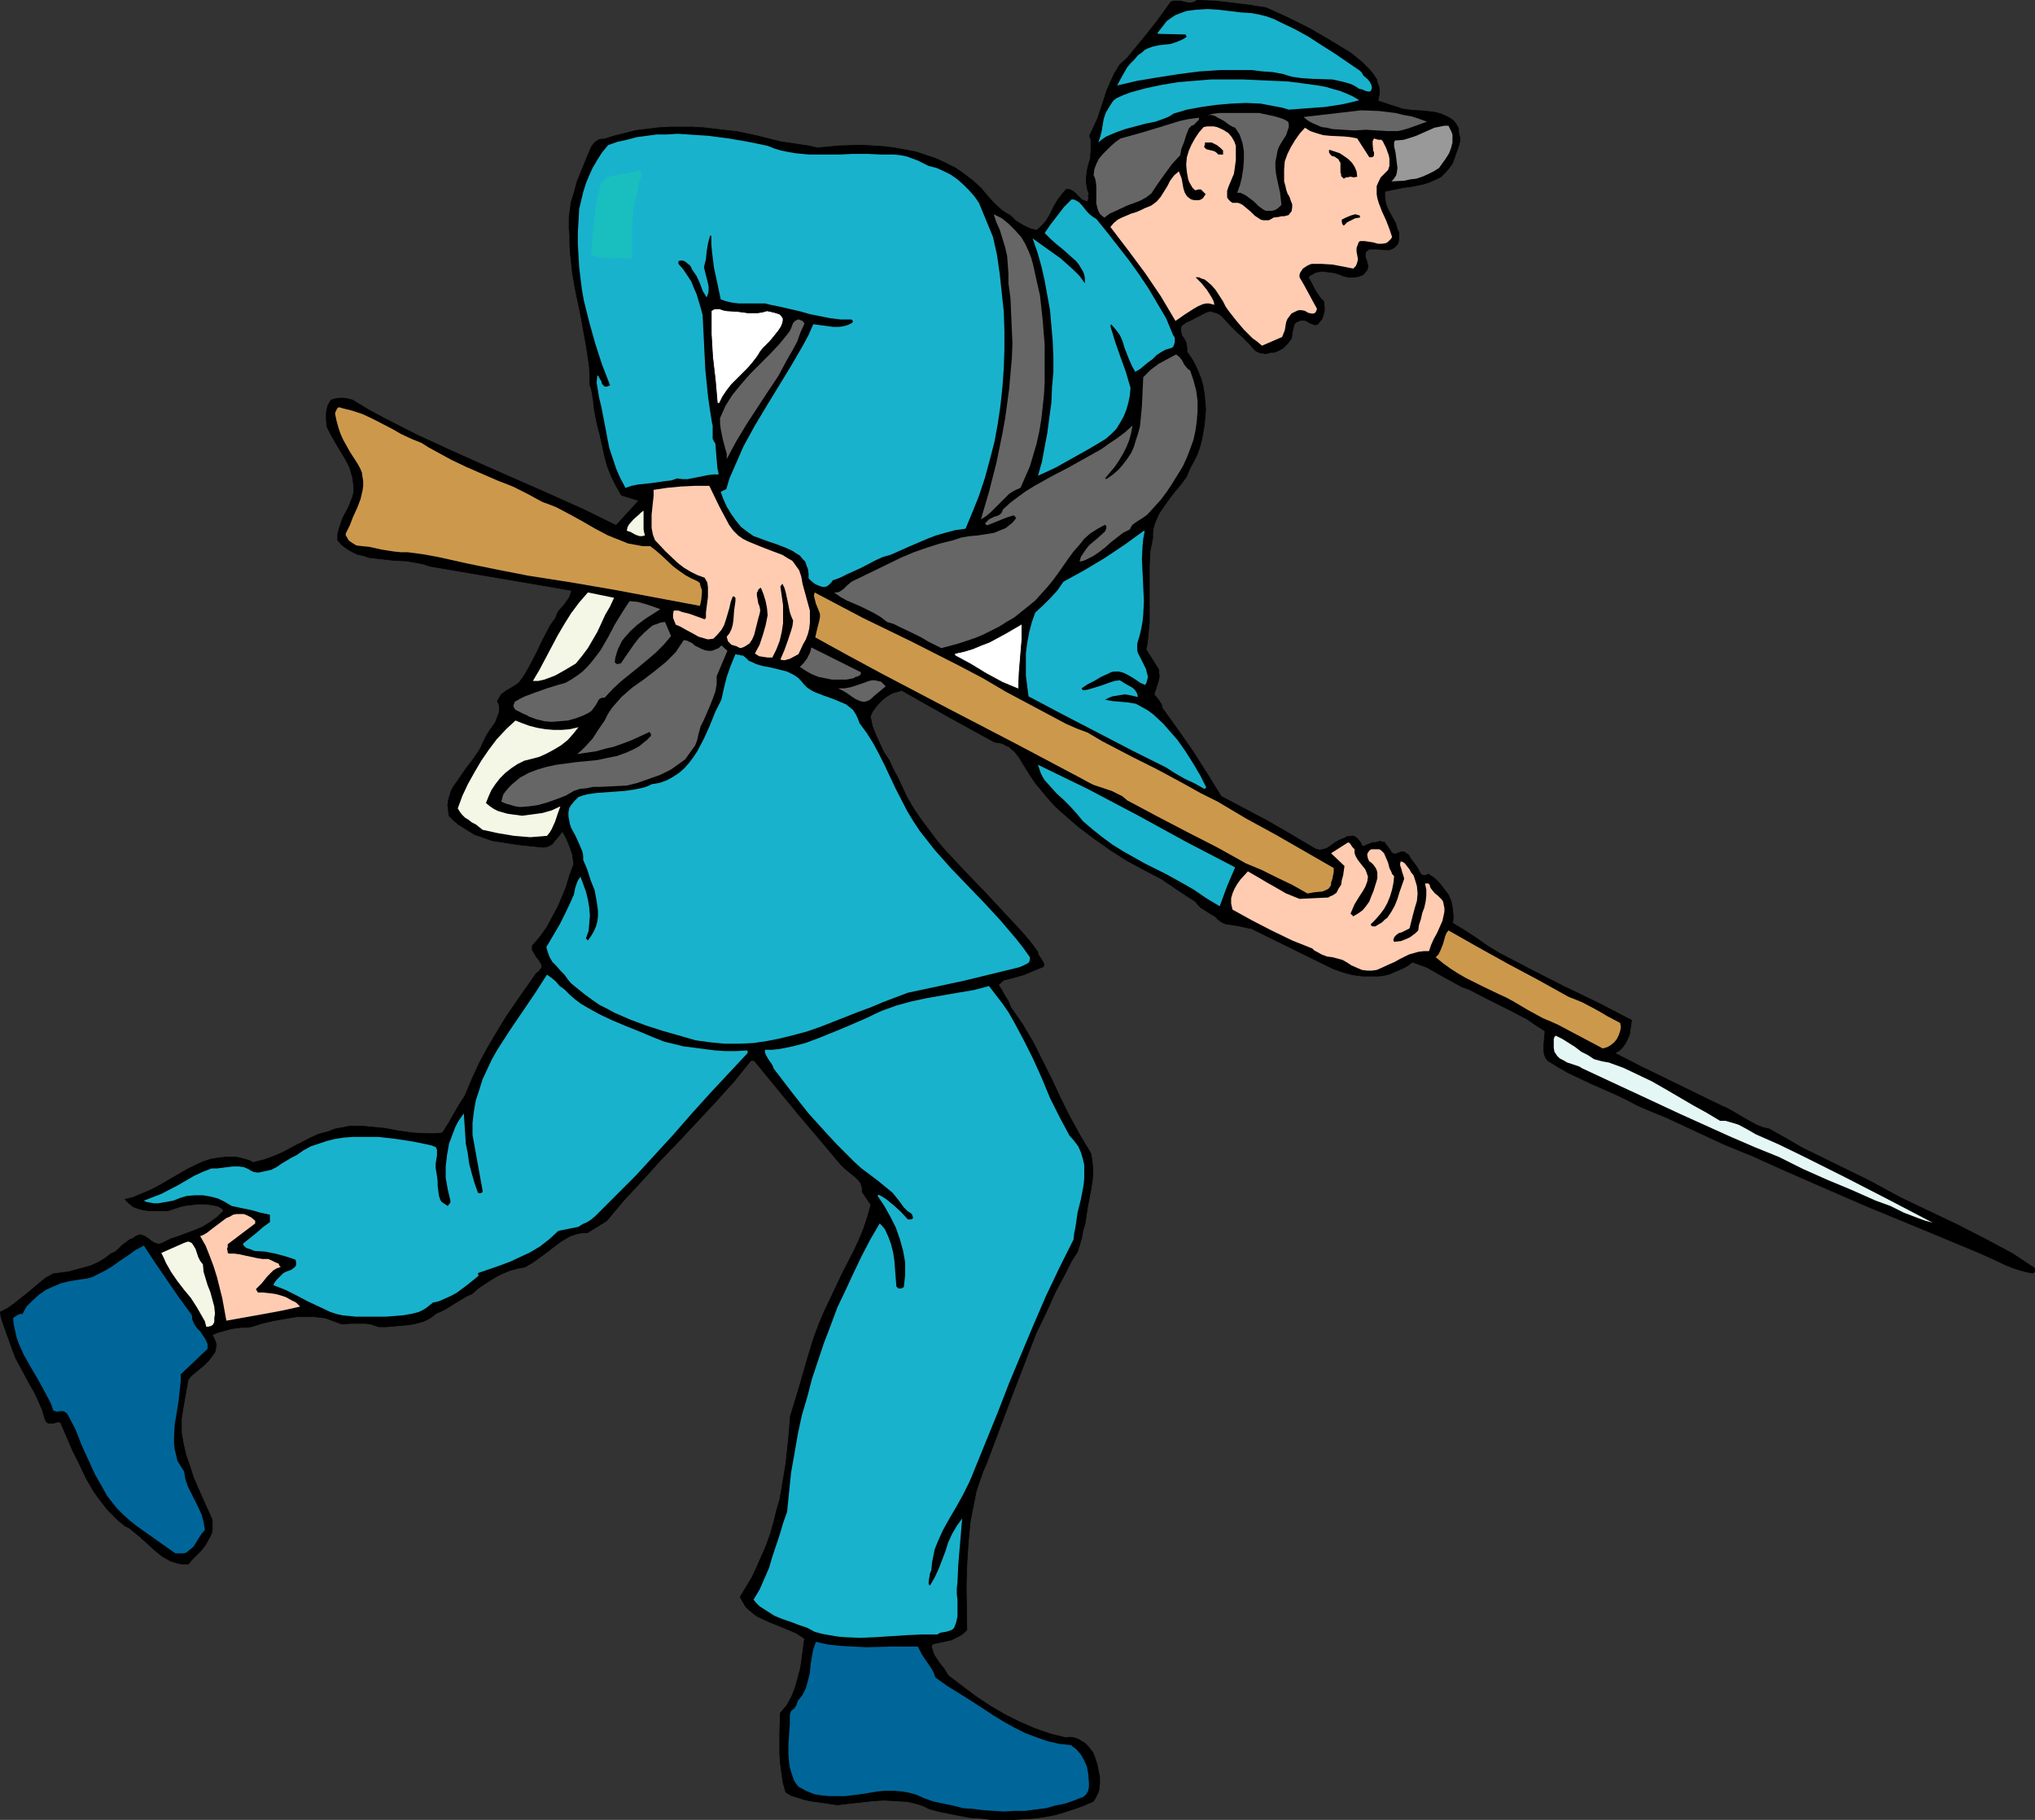 <?xml version="1.0" encoding="UTF-8" standalone="no"?>
<svg
   version="1.0"
   width="129.724mm"
   height="116.018mm"
   id="svg41"
   sodipodi:docname="Soldier - Blue 08.wmf"
   xmlns:inkscape="http://www.inkscape.org/namespaces/inkscape"
   xmlns:sodipodi="http://sodipodi.sourceforge.net/DTD/sodipodi-0.dtd"
   xmlns="http://www.w3.org/2000/svg"
   xmlns:svg="http://www.w3.org/2000/svg">
  <rect width="100%" height="100%" fill="#333333" stroke="none"/>
  <sodipodi:namedview
     id="namedview41"
     pagecolor="#ffffff"
     bordercolor="#000000"
     borderopacity="0.25"
     inkscape:showpageshadow="2"
     inkscape:pageopacity="0.0"
     inkscape:pagecheckerboard="0"
     inkscape:deskcolor="#d1d1d1"
     inkscape:document-units="mm" />
  <defs
     id="defs1">
    <pattern
       id="WMFhbasepattern"
       patternUnits="userSpaceOnUse"
       width="6"
       height="6"
       x="0"
       y="0" />
  </defs>
  <path
     style="fill:#000000;fill-opacity:1;fill-rule:evenodd;stroke:#000000;stroke-width:0.162px;stroke-linecap:round;stroke-linejoin:round;stroke-miterlimit:4;stroke-dasharray:none;stroke-opacity:1"
     d="m 484.88,302.051 -6.626,-3.554 -6.626,-3.393 -6.787,-3.231 -6.787,-3.231 -3.878,-2.1 -3.878,-2.1 -16.16,-7.917 -3.878,-2.262 -4.04,-2.262 -1.454,-0.323 -1.616,-0.646 -1.454,-0.808 -1.454,-0.808 -2.747,-1.616 -1.454,-0.808 -1.454,-0.646 -12.928,-6.301 -6.302,-3.07 -6.302,-3.231 1.131,-0.646 0.808,-0.808 0.646,-0.969 0.485,-0.969 0.485,-1.131 0.162,-1.131 0.323,-2.262 -8.08,-4.201 -8.08,-3.878 -7.918,-4.039 -7.757,-4.039 -2.909,-1.777 -2.747,-1.939 -2.747,-1.777 -2.909,-1.777 0.162,-0.808 v -0.969 l -0.162,-1.777 -0.323,-1.616 -0.646,-1.616 -1.131,-1.454 -0.97,-1.293 -1.293,-1.293 -1.454,-0.969 -0.646,0.323 h -0.485 l -0.485,-0.162 -0.323,-0.323 -0.485,-0.969 -0.485,-0.808 -0.485,-0.646 -0.485,-0.646 -0.485,-0.646 -0.323,-0.646 -0.646,-0.485 -0.485,-0.323 h -0.323 -0.485 l -0.323,0.162 -0.485,0.162 -0.485,0.162 h -0.323 l -0.323,-0.162 -0.323,-0.162 -0.323,-0.646 -0.485,-0.646 -0.485,-0.646 -0.485,-0.646 h -0.485 l -0.485,-0.162 -0.485,0.162 -0.646,0.162 h -0.646 l -0.808,0.323 -1.616,0.646 -0.485,-0.969 -0.646,-0.808 -0.323,-0.323 -0.485,-0.323 -0.485,-0.162 -0.646,0.162 h -0.646 l -0.485,0.323 -1.293,0.485 -1.131,0.646 -1.131,0.808 -0.97,0.646 -0.646,0.162 -0.646,0.162 h -0.485 l -0.646,-0.162 -0.646,-0.323 -0.808,-0.485 -5.171,-3.07 -5.333,-3.07 -5.494,-2.908 -5.494,-2.908 -3.394,-5.493 -3.394,-5.332 -3.717,-5.332 -3.717,-5.17 v -0.323 l -0.162,-0.485 -0.485,-0.808 -0.646,-0.808 -0.646,-0.808 0.97,-2.908 0.323,-1.454 -0.162,-0.808 v -0.808 l -3.07,-4.847 0.323,-1.454 0.162,-1.616 0.323,-3.393 v -3.393 -3.393 -3.554 -3.393 l 0.162,-3.393 0.323,-1.616 0.323,-1.616 v -1.293 l 0.162,-1.131 0.323,-1.131 0.485,-1.131 0.485,-1.131 0.646,-0.969 1.454,-2.1 1.454,-1.939 1.616,-1.939 1.454,-1.939 0.485,-1.131 0.485,-1.131 0.808,-1.454 0.808,-1.616 0.646,-1.777 0.485,-1.777 0.323,-1.777 0.323,-1.939 0.162,-1.777 0.162,-1.939 -0.162,-1.939 -0.162,-1.777 -0.323,-1.939 -0.485,-1.777 -0.646,-1.616 -0.808,-1.777 -0.808,-1.454 -1.131,-1.616 v -0.485 -0.485 l -0.162,-1.131 -0.485,-0.969 -0.646,-0.969 -0.162,-0.969 v -0.485 -0.323 l 0.162,-0.485 0.485,-0.323 0.646,-0.485 0.808,-0.323 4.04,-2.1 0.646,-0.162 h 0.646 l 0.485,0.162 0.646,0.162 0.97,0.485 0.808,0.808 1.616,1.777 0.97,0.969 0.808,0.808 0.97,0.808 0.808,0.808 0.97,0.969 0.808,0.969 0.808,0.808 1.131,0.485 h 0.485 l 0.646,0.162 0.646,-0.162 0.646,-0.162 h 0.808 l 0.808,-0.323 0.646,-0.323 0.646,-0.323 1.131,-1.131 0.97,-1.293 0.162,-1.293 0.323,-1.454 0.162,-0.646 0.485,-0.485 0.646,-0.323 0.646,-0.162 h 0.646 l 0.485,0.162 0.808,0.485 0.808,0.323 0.485,0.162 0.646,-0.162 0.485,-0.646 0.485,-0.485 0.323,-0.808 0.162,-0.646 0.162,-0.646 v -0.808 l -0.162,-1.454 -0.646,-0.646 -0.485,-0.646 -0.97,-1.454 -0.808,-1.616 -0.808,-1.454 0.485,-0.485 0.646,-0.323 0.485,-0.323 0.646,-0.162 1.131,-0.162 1.293,0.162 1.293,0.162 1.293,0.323 1.131,0.485 1.293,0.323 h 1.131 l 1.131,-0.162 0.97,-0.323 0.485,-0.323 0.323,-0.485 0.323,-0.323 0.162,-0.323 0.162,-0.646 -0.162,-0.808 -0.162,-0.646 -0.323,-0.808 v -0.646 -0.323 l 0.162,-0.323 0.323,-0.323 0.485,-0.323 h 0.808 1.131 l 1.939,0.162 h 0.97 l 0.808,-0.323 0.646,-0.485 0.323,-0.323 0.323,-0.485 0.162,-0.808 v -0.969 -0.808 l -0.323,-0.646 -0.485,-1.616 -0.808,-1.454 -0.808,-1.454 -0.646,-1.454 -0.162,-0.808 -0.162,-0.808 v -0.646 -0.969 l 1.454,-0.323 1.616,-0.323 1.616,-0.323 1.454,-0.162 3.232,-0.646 1.454,-0.485 1.454,-0.646 1.293,-0.646 0.97,-0.969 0.97,-1.131 0.808,-1.131 0.485,-1.293 0.485,-1.454 0.485,-1.293 0.323,-1.293 v -0.808 l -0.162,-0.808 -0.162,-0.808 v -0.646 l -0.646,-1.131 -0.646,-0.808 -0.97,-0.646 -0.97,-0.485 -1.131,-0.485 -1.293,-0.323 -2.586,-0.323 -2.747,-0.162 -1.454,-0.162 -1.131,-0.162 -1.293,-0.485 -1.131,-0.323 -3.394,-1.131 0.162,-0.969 0.162,-0.808 v -0.969 l -0.162,-0.808 -0.323,-0.808 -0.162,-0.808 -0.97,-1.454 -1.131,-1.293 -1.293,-1.293 -2.747,-2.262 -5.01,-3.07 -5.01,-2.908 -5.171,-2.585 -5.333,-2.424 -4.04,-0.646 -4.04,-0.485 -4.202,-0.485 -4.363,-0.162 -0.485,0.323 -0.323,0.162 -0.97,0.162 -0.808,-0.162 -0.808,-0.162 -0.646,-0.162 h -0.808 -0.808 l -0.485,0.162 -0.323,0.323 -2.909,4.039 -2.909,3.716 -3.07,3.716 -1.454,1.777 -1.778,1.616 -1.293,2.1 -0.97,2.1 -0.97,2.262 -0.646,2.1 -1.454,4.362 -0.97,2.1 -0.97,2.1 0.323,0.969 v 0.969 1.777 l -0.162,1.777 -0.485,1.616 -0.323,1.616 -0.162,1.777 v 0.808 l 0.162,0.808 0.162,0.969 0.323,0.808 v 0.162 l -0.162,0.323 v 0.162 l 0.162,0.323 -0.162,0.485 v 0.323 l -0.323,0.162 -0.646,-0.162 -0.646,-0.323 -1.131,-1.131 -0.646,-0.646 -0.485,-0.323 -0.646,-0.323 h -0.808 l -0.97,1.131 -0.97,1.293 -0.808,1.293 -0.646,1.293 -0.646,1.293 -0.808,1.293 -0.97,1.131 -1.293,1.131 -1.778,-0.485 -1.616,-0.808 -1.616,-0.969 -0.646,-0.646 -0.646,-0.646 -1.131,-0.646 -0.97,-0.646 -1.778,-1.616 -1.616,-1.777 -1.616,-1.939 -1.939,-1.777 -2.101,-1.616 -2.101,-1.454 -2.262,-1.131 -2.424,-1.131 -2.424,-0.808 -2.424,-0.808 -2.586,-0.485 -2.586,-0.485 -2.586,-0.323 -2.586,-0.162 -2.747,-0.162 -5.333,0.162 -5.333,0.485 -2.101,-0.485 -2.262,-0.323 -2.101,-0.323 -2.262,-0.323 -5.171,-1.293 -5.171,-1.131 -2.747,-0.323 -2.747,-0.323 -2.747,-0.323 -2.747,-0.162 h -2.747 -2.586 l -2.909,0.162 -2.586,0.323 -2.747,0.323 -2.586,0.646 -2.586,0.646 -2.586,0.808 h -0.646 l -0.646,0.162 -0.485,0.323 -0.485,0.323 -0.808,1.131 -0.485,1.131 -1.939,4.685 -0.97,2.424 -0.646,2.424 -0.808,2.585 -0.323,2.424 -0.162,1.293 v 1.293 1.454 l 0.162,1.293 v 2.424 l 0.162,2.424 0.485,4.524 0.808,4.524 0.97,4.524 0.808,4.362 0.808,4.524 0.646,4.362 0.162,2.262 v 2.424 l 0.323,0.808 0.162,0.808 0.323,1.939 0.162,1.777 0.162,0.808 0.162,0.969 0.485,2.424 0.646,2.424 1.131,5.17 0.646,2.424 0.97,2.424 1.131,2.262 1.293,2.262 4.202,1.293 -5.494,5.978 -7.918,-3.878 -7.918,-3.554 -16.16,-7.109 -7.918,-3.554 -8.08,-3.716 -7.918,-4.039 -3.878,-2.1 -3.717,-2.262 -1.293,-0.323 -1.293,-0.162 -1.454,0.162 -1.131,0.323 -0.485,0.808 -0.323,0.646 -0.162,0.808 -0.162,0.808 v 1.777 l 0.162,1.616 0.97,1.939 1.131,1.939 1.131,1.939 1.293,2.1 0.97,1.939 0.323,1.131 0.323,1.131 0.162,1.131 0.162,1.131 v 1.293 l -0.323,1.293 -0.97,2.424 -1.293,2.424 -0.485,1.293 -0.485,1.454 -0.323,1.293 v 1.454 l 0.97,1.131 1.293,0.969 1.131,0.646 1.293,0.646 1.454,0.323 1.454,0.485 2.909,0.323 2.909,0.323 3.07,0.162 2.909,0.485 1.454,0.323 1.454,0.485 17.13,2.908 16.968,2.908 -0.323,0.969 -0.323,0.808 -1.131,1.616 -1.293,1.454 -0.485,0.808 -0.323,0.969 -1.293,1.777 -2.101,4.039 -0.97,2.1 -2.101,4.039 -1.131,1.939 -1.293,1.777 -1.454,0.969 -1.454,0.808 -0.646,0.485 -0.646,0.485 -0.485,0.808 -0.485,0.808 0.323,0.646 0.162,0.646 v 0.646 0.646 l -0.485,1.293 -0.485,1.293 -0.808,1.131 -0.808,1.131 -0.646,1.131 -0.646,1.293 -0.485,1.131 -0.646,1.131 -1.454,2.1 -1.616,2.1 -1.454,2.1 -1.454,2.1 -0.646,1.131 -0.323,1.131 -0.323,1.131 -0.162,1.131 0.162,1.293 0.162,1.293 1.131,1.131 1.131,0.969 1.293,0.808 1.293,0.808 1.293,0.808 1.454,0.485 2.747,0.969 3.07,0.485 3.07,0.485 3.07,0.323 3.232,0.323 0.808,-0.162 0.808,-0.323 0.485,-0.323 0.485,-0.646 0.97,-1.131 0.485,-0.646 0.485,-0.646 0.97,1.777 0.808,1.939 0.646,1.939 0.162,1.131 0.162,1.131 -0.97,2.585 -0.808,2.747 -0.97,2.424 -1.131,2.585 -1.293,2.424 -1.293,2.424 -1.616,2.262 -1.939,2.262 v 0.485 0.485 l 0.485,0.808 0.485,0.808 0.646,0.808 0.485,0.808 0.162,0.323 v 0.323 0.485 l -0.323,0.323 -0.323,0.485 -0.646,0.485 -4.848,6.947 -2.424,3.554 -2.262,3.716 -2.101,3.554 -2.101,3.878 -1.778,3.878 -1.616,3.878 -1.454,2.262 -1.293,2.262 -1.293,2.262 -1.454,2.262 -1.778,0.162 h -1.778 l -3.394,-0.162 -3.555,-0.485 -3.394,-0.646 -3.394,-0.323 -1.616,-0.162 h -1.778 -1.778 l -1.616,0.323 -1.778,0.323 -1.616,0.646 -2.424,0.646 -2.101,0.969 -4.363,2.262 -2.101,1.131 -2.262,0.969 -2.262,0.808 -1.293,0.323 -1.293,0.323 -0.97,-0.485 -1.131,-0.323 -1.131,-0.323 -0.97,-0.162 h -2.101 l -1.939,0.162 -1.939,0.323 -1.939,0.646 -1.778,0.808 -1.939,0.969 -7.272,4.201 -1.939,0.969 -1.939,0.808 -1.939,0.808 -1.939,0.485 0.97,0.969 0.97,0.808 1.293,0.485 1.293,0.323 1.454,0.162 h 1.293 3.07 l 2.909,-0.969 1.454,-0.323 1.454,-0.162 1.454,-0.162 h 1.454 l 1.616,0.162 1.616,0.323 0.646,0.323 0.485,0.323 0.323,0.485 -0.808,0.808 -0.646,0.646 -1.778,1.293 -1.778,1.131 -1.939,0.808 -3.878,1.454 -1.939,0.646 -1.939,0.969 -0.485,0.162 -0.485,0.162 -0.485,-0.162 -0.485,-0.162 -0.808,-0.485 -0.808,-0.646 -0.808,-0.485 -0.808,-0.323 h -0.485 l -0.323,0.162 -0.485,0.162 -0.646,0.485 -0.808,0.323 -0.646,0.485 -1.293,0.969 -1.131,1.131 -0.646,0.485 -0.808,0.323 -1.454,1.131 -1.616,0.969 -1.778,0.808 -1.778,0.485 -1.778,0.485 -1.778,0.485 -3.717,0.485 -1.778,0.969 -1.616,1.293 -3.07,2.585 -3.07,2.424 -1.616,1.131 -1.616,0.808 0.162,1.131 0.323,1.131 0.808,2.262 0.808,2.262 0.808,2.262 0.808,2.1 1.131,2.1 2.262,4.201 1.131,1.939 0.97,2.1 0.97,2.262 0.646,2.262 0.323,0.485 0.485,0.323 h 0.485 0.485 l 0.646,-0.162 0.485,-0.162 h 0.485 l 0.323,0.162 1.454,3.393 1.454,3.393 1.616,3.231 1.616,3.393 1.778,3.07 1.131,1.616 1.131,1.454 1.131,1.454 1.293,1.293 1.293,1.293 1.616,1.293 0.97,0.485 0.808,0.646 1.778,1.454 1.778,1.616 1.778,1.616 1.778,1.454 1.939,1.131 0.97,0.323 1.131,0.323 1.131,0.162 h 1.131 l 0.97,-1.131 1.131,-1.131 1.131,-1.131 0.97,-1.293 0.808,-1.454 0.646,-1.293 0.162,-0.808 v -0.808 -0.808 -0.808 l -2.262,-5.009 -2.262,-5.17 -0.808,-2.585 -0.97,-2.747 -0.646,-2.747 -0.485,-2.747 v -1.777 -1.616 l 0.485,-3.07 1.131,-6.301 0.485,-0.646 0.485,-0.485 2.747,-2.262 1.293,-1.293 0.485,-0.646 0.485,-0.646 0.485,-0.646 0.162,-0.808 0.162,-0.808 -0.162,-0.808 -0.323,-0.808 -0.485,-0.969 1.131,-0.485 1.131,-0.323 2.262,-0.646 2.424,-0.323 h 1.131 l 1.293,-0.162 2.586,-0.808 2.747,-0.646 2.747,-0.485 2.909,-0.485 h 2.747 1.454 l 1.454,0.162 1.293,0.162 1.293,0.485 1.293,0.485 1.293,0.485 2.262,-0.162 h 2.424 1.131 l 1.131,0.162 0.97,0.323 0.97,0.323 h 1.939 l 1.778,-0.162 1.778,-0.162 1.939,-0.162 1.616,-0.323 1.778,-0.485 1.616,-0.808 1.454,-1.131 1.131,-0.485 0.97,-0.485 4.202,-2.585 1.131,-0.646 1.131,-0.485 1.454,-1.293 1.454,-0.969 1.454,-0.969 1.616,-0.969 1.616,-0.808 1.616,-0.646 1.778,-0.485 1.778,-0.323 1.939,-1.131 1.778,-1.293 1.778,-1.293 1.616,-1.293 1.778,-1.293 1.939,-1.131 0.97,-0.323 0.97,-0.323 1.131,-0.162 h 1.131 l 4.686,-2.908 4.202,-5.009 4.363,-4.685 4.363,-4.847 4.525,-4.685 8.888,-9.533 4.363,-4.847 4.04,-5.009 h 0.808 l 10.342,12.602 5.333,6.301 5.171,6.14 0.808,0.808 0.97,0.808 0.808,0.646 0.97,0.808 0.808,0.808 0.485,0.646 0.323,1.131 v 0.485 0.485 l 2.101,3.07 -0.808,2.908 -0.97,2.908 -1.131,2.747 -1.293,2.747 -2.747,5.332 -2.586,5.493 -1.616,3.393 -1.454,3.393 -1.293,3.554 -1.131,3.716 -2.101,7.271 -1.131,3.716 -1.131,3.716 -0.485,5.816 -0.646,5.816 -0.97,5.816 -0.485,2.747 -0.808,2.747 -0.646,2.747 -0.808,2.747 -0.97,2.747 -1.131,2.585 -1.131,2.585 -1.131,2.424 -1.454,2.424 -1.454,2.424 0.646,1.131 0.646,1.131 0.808,0.808 0.808,0.646 0.97,0.808 0.97,0.485 2.101,0.969 4.363,1.777 2.262,0.969 0.97,0.646 0.97,0.646 -0.646,4.847 -0.323,2.262 -0.646,2.424 -0.646,2.262 -0.808,2.1 -1.131,2.1 -0.808,0.969 -0.808,0.969 -0.162,4.847 v 4.847 l 0.162,2.424 0.323,2.424 0.323,2.262 0.646,2.262 1.293,0.808 1.616,0.485 1.454,0.485 1.454,0.323 3.394,0.485 3.232,0.485 2.747,-0.323 2.909,-0.323 2.909,-0.323 2.747,-0.162 2.747,0.162 2.747,0.162 1.454,0.323 1.293,0.323 1.293,0.485 1.293,0.646 2.424,0.646 2.424,0.485 2.424,0.485 2.586,0.485 2.586,0.162 2.424,0.323 h 2.586 2.586 l 2.586,-0.162 2.586,-0.162 2.424,-0.323 2.586,-0.485 2.262,-0.646 2.424,-0.808 2.262,-0.808 2.262,-0.969 0.485,-0.646 0.323,-0.646 0.323,-0.646 0.323,-0.808 0.162,-1.616 v -1.454 l -0.323,-1.616 -0.323,-1.616 -0.485,-1.454 -0.485,-1.293 -0.646,-0.808 -0.646,-0.808 -0.646,-0.646 -0.808,-0.485 -0.808,-0.485 -0.97,-0.323 -0.97,-0.162 -0.97,0.162 -1.939,-0.485 -1.939,-0.485 -3.717,-1.293 -3.717,-1.616 -3.555,-1.777 -3.555,-2.1 -3.394,-2.262 -3.232,-2.424 -3.394,-2.585 -0.97,-1.616 -1.293,-1.616 -1.131,-1.777 -0.323,-0.969 -0.323,-0.969 0.323,-0.646 2.262,-0.485 2.262,-0.485 0.97,-0.485 0.97,-0.485 0.97,-0.646 0.808,-0.808 -0.162,-10.502 0.162,-5.332 0.323,-5.17 0.485,-5.009 0.485,-2.585 0.485,-2.424 0.485,-2.424 0.808,-2.424 0.808,-2.262 0.97,-2.262 5.818,-15.511 5.979,-15.511 2.424,-5.009 2.262,-5.009 2.586,-4.847 1.293,-2.585 1.454,-2.262 0.485,-1.616 0.485,-1.616 0.323,-1.777 0.485,-1.616 0.323,-2.1 0.323,-2.1 0.808,-4.201 0.323,-2.1 0.162,-2.1 -0.162,-2.262 -0.323,-2.1 -2.586,-4.362 -2.424,-4.362 -2.262,-4.524 -2.101,-4.524 -2.262,-4.524 -2.262,-4.524 -2.586,-4.362 -1.454,-2.1 -1.454,-2.1 -0.485,-1.293 -0.808,-1.293 -0.808,-1.454 -0.808,-1.293 1.293,-1.131 2.586,-0.646 2.262,-0.646 2.262,-0.969 2.424,-0.969 0.162,-0.485 -0.162,-0.485 -0.485,-0.808 -0.646,-0.969 -0.162,-0.485 -0.162,-0.485 -1.939,-2.585 -2.101,-2.424 -4.525,-4.847 -4.525,-4.847 -4.525,-4.685 -4.363,-4.685 -2.101,-2.424 -1.939,-2.585 -1.939,-2.585 -1.778,-2.585 -1.616,-2.747 -1.293,-2.747 -0.97,-2.1 -1.131,-2.1 -0.97,-2.1 -1.293,-1.939 -0.97,-2.1 -0.97,-2.1 -0.808,-2.1 -0.485,-2.262 0.485,-1.131 0.808,-1.131 0.808,-0.969 0.97,-0.969 1.131,-0.808 1.131,-0.646 1.131,-0.323 1.131,-0.323 11.15,6.301 11.15,6.14 0.97,0.162 0.97,0.162 0.808,0.485 0.808,0.323 0.646,0.646 0.646,0.485 1.131,1.454 0.97,1.616 1.939,3.07 0.97,1.454 1.616,1.939 1.616,1.939 1.616,1.777 1.778,1.616 3.717,3.231 3.878,2.908 3.878,2.747 4.04,2.585 4.202,2.262 4.04,2.1 4.04,2.747 4.202,2.747 0.646,0.808 0.646,0.646 1.778,1.131 1.616,0.969 0.646,0.646 0.808,0.646 0.97,0.485 0.97,0.162 2.262,0.323 2.101,0.485 0.97,0.162 0.97,0.485 18.746,9.209 2.262,0.808 2.424,0.646 2.424,0.323 h 2.586 1.293 l 1.293,-0.162 1.293,-0.323 1.131,-0.485 1.131,-0.485 1.131,-0.485 1.131,-0.646 0.97,-0.808 1.778,0.646 1.778,0.646 3.394,1.939 3.232,1.777 1.778,0.969 1.778,0.646 4.686,2.424 4.525,2.262 4.686,2.424 2.101,1.454 2.262,1.454 -0.162,1.777 -0.162,1.939 v 0.969 l 0.162,0.969 0.323,0.808 0.485,0.646 2.586,1.616 2.586,1.454 5.494,2.585 5.494,2.424 2.747,1.293 2.747,1.454 3.394,1.454 3.555,1.454 6.949,3.231 6.949,3.231 3.555,1.454 3.555,1.454 6.787,3.07 6.626,2.908 13.736,5.978 13.736,5.655 13.574,5.655 3.232,1.454 3.07,1.454 1.616,0.646 1.454,0.485 1.778,0.485 1.616,0.323 0.485,-0.323 v -0.323 -0.485 l -0.162,-0.162 z"
     id="path1" />
  <path
     style="fill:#ffffff;fill-opacity:1;fill-rule:evenodd;stroke:#000000;stroke-width:0.162px;stroke-linecap:round;stroke-linejoin:round;stroke-miterlimit:4;stroke-dasharray:none;stroke-opacity:1"
     d="m 246.197,150.339 -3.878,2.262 -3.878,2.1 -2.101,0.808 -1.939,0.808 -2.101,0.646 -2.262,0.485 v 0.485 l 3.878,2.1 3.717,2.262 3.878,2.1 1.939,0.808 1.939,0.808 0.162,-4.039 0.323,-3.878 0.323,-3.878 z"
     id="path2" />
  <path
     style="fill:#ffffff;fill-opacity:1;fill-rule:evenodd;stroke:#000000;stroke-width:0.162px;stroke-linecap:round;stroke-linejoin:round;stroke-miterlimit:4;stroke-dasharray:none;stroke-opacity:1"
     d="m 184.789,74.887 -1.131,0.323 -1.131,0.162 h -1.131 -1.293 l -1.131,-0.162 -1.293,-0.162 -2.586,-0.162 -0.808,-0.162 -0.97,-0.323 h -0.97 l -0.485,0.162 -0.485,0.323 v 2.747 2.908 l 0.323,5.493 0.646,5.493 0.485,5.655 h 0.485 l 0.808,-1.616 0.97,-1.454 1.131,-1.454 1.293,-1.293 1.293,-1.293 1.293,-1.293 1.131,-1.293 1.131,-1.454 0.323,-0.485 0.485,-0.808 0.646,-0.808 0.808,-0.808 0.808,-0.808 0.808,-0.969 1.293,-1.616 0.646,-0.969 0.323,-0.808 0.162,-0.646 v -0.646 l -0.485,-0.646 -0.323,-0.323 -0.485,-0.162 -0.485,-0.162 -0.646,-0.162 -0.646,-0.162 z"
     id="path3" />
  <path
     style="fill:#e5f7f4;fill-opacity:1;fill-rule:evenodd;stroke:none"
     d="m 422.988,273.292 -1.939,-1.131 -2.101,-1.131 -0.97,-0.323 -1.131,-0.323 -1.131,-0.323 h -1.293 l -3.232,-1.939 -3.232,-1.777 -6.626,-3.878 -3.394,-1.939 -3.394,-1.616 -3.394,-1.616 -3.555,-1.293 -0.97,-0.162 -0.808,-0.162 -1.778,-0.485 -1.454,-0.969 -1.616,-0.808 -1.454,-1.131 -3.07,-1.939 -1.616,-0.808 -0.323,0.323 -0.162,0.485 v 0.969 1.131 l 0.162,0.969 0.646,0.969 0.646,0.646 0.97,0.485 0.808,0.485 0.97,0.323 0.97,0.323 0.97,0.323 0.808,0.485 11.797,5.493 11.797,5.493 11.797,5.332 5.979,2.585 5.979,2.424 2.909,1.454 2.909,1.454 5.818,2.585 5.818,2.424 5.818,2.585 1.778,0.646 1.778,0.646 1.616,0.808 1.616,0.808 3.394,1.293 1.778,0.646 1.778,0.485 -10.504,-5.493 -10.666,-5.493 -10.666,-5.332 -5.333,-2.585 z"
     id="path4" />
  <path
     style="fill:#cc994c;fill-opacity:1;fill-rule:evenodd;stroke:none"
     d="m 390.344,246.472 -3.07,-1.616 -1.616,-0.969 -1.454,-0.808 -3.07,-1.616 -1.616,-0.646 -1.616,-0.646 -7.272,-4.039 -7.272,-3.878 -7.272,-4.039 -7.11,-4.039 -0.485,0.646 -0.323,0.808 -0.485,1.777 -0.646,1.616 -0.485,0.969 -0.646,0.646 1.778,1.454 1.778,1.293 1.778,1.131 1.939,1.131 3.878,1.939 4.04,1.939 1.778,0.808 1.778,0.969 3.555,2.1 3.555,1.939 1.939,0.808 1.778,0.808 10.666,5.655 1.131,-0.323 0.808,-0.485 0.808,-0.646 0.646,-0.808 0.485,-0.969 0.323,-0.969 0.162,-0.969 z"
     id="path5" />
  <path
     style="fill:#999999;fill-opacity:1;fill-rule:evenodd;stroke:none"
     d="m 348.975,30.294 h -0.97 l -0.808,0.162 -1.616,0.323 -1.454,0.646 -2.909,1.293 -1.454,0.485 -1.616,0.485 -1.778,0.162 v -0.162 l -0.485,0.485 v 1.131 l 0.323,1.293 0.323,2.585 0.162,1.293 -0.162,1.131 -0.162,0.646 -0.646,0.969 -0.485,0.485 3.07,-0.162 1.454,-0.323 1.454,-0.162 1.454,-0.485 1.454,-0.646 1.293,-0.646 1.293,-0.808 1.616,-2.262 0.808,-1.293 0.485,-1.293 0.323,-1.293 v -1.293 -0.646 l -0.323,-0.808 -0.323,-0.646 z"
     id="path6" />
  <path
     style="fill:#ffccb2;fill-opacity:1;fill-rule:evenodd;stroke:none"
     d="m 344.45,213.189 -0.162,-0.162 -0.162,-0.162 h -0.323 -0.485 l 0.323,1.454 v 1.454 l -0.162,1.454 -0.323,1.454 -0.485,1.293 -0.323,1.454 -0.485,1.454 -0.162,1.293 -0.646,0.646 -0.646,0.485 -0.646,0.485 -0.646,0.323 -1.616,0.646 -1.616,0.162 -0.162,-0.323 v -0.323 l 0.323,-0.646 0.323,-0.323 0.646,-0.485 0.646,-0.162 0.323,-0.162 0.323,-0.162 0.646,-0.323 0.646,-0.323 0.808,-3.231 0.485,-1.777 0.485,-1.616 0.162,-1.777 -0.162,-1.777 -0.485,-1.616 -0.323,-0.969 -0.646,-0.808 -0.323,-0.646 -0.646,-0.808 -0.485,-0.646 -0.485,-0.323 -0.485,-0.162 -0.162,0.485 v 0.485 l 0.323,0.969 0.162,0.646 0.162,0.485 0.162,0.485 0.162,0.646 -1.131,3.231 -0.485,1.616 -0.646,1.616 -0.808,1.454 -0.97,1.454 -0.646,0.485 -0.646,0.646 -0.808,0.485 -0.808,0.485 h -0.323 -0.323 l -0.323,-0.162 -0.162,-0.323 1.131,-1.131 1.131,-1.293 0.97,-1.293 0.808,-1.454 0.646,-1.616 0.485,-1.616 0.323,-1.616 0.162,-1.616 -0.485,-0.485 -0.162,-0.485 -0.485,-0.969 -0.323,-1.293 -0.485,-1.131 -0.485,-1.131 -0.323,-0.323 -0.323,-0.323 -0.485,-0.323 h -0.646 -0.646 -0.646 l -0.485,0.323 -0.323,0.485 -0.162,0.323 v 0.323 l 0.162,0.808 0.323,0.646 0.485,0.323 0.485,0.485 0.485,0.646 0.323,0.646 0.162,0.646 v 0.646 0.646 l -0.162,0.646 -0.808,2.585 -0.485,1.131 -0.485,1.293 -0.808,1.131 -0.808,0.969 -1.131,0.808 -1.131,0.646 -0.646,-0.646 0.485,-1.131 0.485,-1.131 1.293,-2.1 0.646,-0.969 0.646,-1.131 0.485,-1.293 0.162,-1.131 -0.323,-0.969 -0.323,-0.808 -1.293,-1.616 -0.485,-0.646 -0.485,-0.808 -0.323,-0.808 v -0.969 l -0.485,-0.485 -0.323,-0.485 -0.323,-0.485 -0.323,-0.162 h -0.162 l -4.04,2.585 3.232,3.07 -0.162,1.131 -0.162,1.131 -0.323,1.131 -0.162,1.131 -0.646,0.969 -0.485,0.969 -0.97,0.646 -0.485,0.162 -0.485,0.323 -6.949,0.323 -1.616,-0.646 -1.616,-0.646 -3.07,-1.777 -1.454,-0.808 -1.616,-0.969 -3.07,-1.777 -1.778,1.939 -0.808,1.131 -0.646,1.131 -0.485,1.131 -0.323,1.131 v 1.293 l 0.323,1.454 4.686,2.585 4.686,2.424 5.01,2.424 2.424,0.969 2.424,0.969 0.485,0.485 0.646,0.323 1.131,0.646 1.293,0.485 1.293,0.162 2.424,0.646 1.131,0.646 0.97,0.646 1.454,0.646 1.131,0.485 1.293,0.162 h 1.131 l 1.131,-0.162 1.131,-0.485 2.101,-0.969 1.131,-0.485 1.131,-0.646 2.262,-1.131 1.131,-0.323 1.131,-0.323 1.293,-0.162 h 1.293 l 0.485,-1.454 0.646,-1.454 0.808,-1.454 0.646,-1.454 0.646,-1.454 0.323,-1.454 0.162,-0.808 v -0.808 l -0.162,-0.808 -0.162,-0.808 -0.323,-0.485 -0.97,-0.969 -0.646,-0.485 -0.808,-0.969 -0.323,-0.485 z"
     id="path7" />
  <path
     style="fill:#666666;fill-opacity:1;fill-rule:evenodd;stroke:none"
     d="m 327.967,26.578 -13.898,1.616 0.97,0.808 1.131,0.646 1.131,0.485 1.131,0.485 1.293,0.162 1.293,0.323 2.586,0.162 2.747,0.162 2.747,-0.162 2.586,0.162 2.586,0.162 h 1.293 1.293 l 1.293,-0.323 1.131,-0.323 2.262,-0.808 2.262,-0.808 -1.778,-0.646 -1.939,-0.646 -1.939,-0.323 -1.939,-0.485 -4.04,-0.485 z"
     id="path8" />
  <path
     style="fill:#ffccb2;fill-opacity:1;fill-rule:evenodd;stroke:none"
     d="m 334.431,40.957 0.323,-0.969 v -0.808 -0.969 l -0.162,-0.808 -0.646,-1.777 -0.808,-1.616 -0.162,-0.162 -0.162,-0.162 h -0.646 l -0.646,-0.162 -0.485,-0.162 -0.323,0.646 v 0.808 l 0.162,1.616 0.162,0.162 v 0.323 0.323 0.162 l -0.162,0.323 -0.323,0.162 h -0.646 l -2.909,-4.524 -1.616,-0.323 -1.616,-0.162 -3.394,-0.162 -1.616,-0.162 -1.616,-0.485 -1.454,-0.485 -1.293,-0.808 -1.293,1.454 -1.131,1.616 -0.97,1.616 -0.808,1.616 -0.646,1.777 -0.162,1.939 v 1.939 0.969 l 0.323,1.131 0.162,0.808 0.323,0.969 0.485,0.808 0.323,0.969 0.323,0.808 v 0.808 l -0.162,0.969 -0.323,0.323 -0.323,0.485 -0.485,0.162 -0.646,0.162 h -0.646 l -0.646,0.162 -1.293,0.162 -0.485,0.323 -0.646,0.323 h -0.646 -0.646 l -0.646,-0.162 -0.485,-0.323 -0.97,-0.646 -0.97,-0.969 -0.97,-0.808 -0.97,-0.808 -0.646,-0.323 -0.485,-0.162 h -0.646 -0.646 l -0.485,-0.323 -0.485,-0.485 -0.323,-0.485 v -0.485 -1.131 l 0.323,-0.969 0.808,-1.939 0.485,-1.131 0.162,-0.969 0.323,-2.424 V 37.403 36.272 35.141 l -0.323,-0.969 -0.646,-1.131 -0.808,-0.969 -1.293,-0.808 -1.454,-0.646 -0.808,-0.162 h -0.808 -0.808 l -0.808,0.162 -1.131,1.293 -0.97,1.454 -0.808,1.454 -0.646,1.454 -0.485,1.616 -0.162,1.777 0.162,1.777 0.323,1.777 0.323,0.808 0.485,0.808 0.162,0.323 0.323,0.323 0.323,0.323 h 0.323 l 0.485,-0.162 h 0.323 0.323 l 0.162,0.162 0.485,0.485 0.323,0.323 0.162,0.162 -0.323,0.485 -0.323,0.485 -0.485,0.323 -0.485,0.162 h -0.646 -0.485 l -0.646,-0.162 -0.323,-0.162 -0.808,-0.646 -0.485,-0.808 -0.323,-0.969 -0.162,-0.808 -0.162,-0.969 -0.162,-0.808 -0.323,-0.808 -0.323,-0.808 -1.131,0.969 -0.97,1.293 -0.646,1.293 -0.808,1.293 -0.808,1.293 -0.97,1.131 -0.646,0.485 -0.646,0.485 -0.808,0.323 -0.808,0.323 -0.97,0.485 -1.131,0.485 -1.131,0.323 -2.262,0.969 -0.97,0.485 -0.97,0.808 -0.808,0.969 4.202,5.493 4.202,5.655 3.717,5.493 3.555,5.978 0.97,-0.646 1.131,-0.808 2.262,-1.454 1.131,-0.646 1.131,-0.485 0.808,-0.162 h 0.646 l 0.646,0.162 0.646,0.162 -0.162,-0.808 -0.485,-0.969 -1.131,-1.777 -1.293,-1.616 -1.454,-1.454 h 0.808 l 0.646,0.323 0.646,0.162 0.646,0.485 1.131,0.969 0.97,1.131 1.778,2.747 0.646,1.293 0.808,1.131 1.778,2.262 1.778,2.1 2.101,2.1 1.131,0.808 1.131,0.969 4.848,-2.1 0.323,-0.808 0.323,-0.808 0.323,-1.939 0.323,-0.808 0.485,-0.646 0.485,-0.646 0.97,-0.485 0.323,-0.162 0.485,-0.162 h 0.646 l 0.808,0.162 0.808,0.485 0.808,0.162 h 0.485 l 0.323,-0.162 0.162,-0.162 0.162,-0.323 0.162,-0.485 -0.97,-1.777 -2.101,-3.878 -1.131,-1.939 v -0.646 l 0.162,-0.485 0.323,-0.485 0.323,-0.485 0.97,-0.646 0.646,-0.323 0.485,-0.162 h 2.424 l 2.586,0.162 2.586,0.485 2.424,0.485 0.323,-0.323 0.323,-0.323 0.323,-0.808 0.162,-0.808 -0.162,-0.969 -0.162,-0.808 v -0.969 l 0.323,-0.808 0.162,-0.485 0.323,-0.323 h 1.131 l 2.101,0.323 1.131,0.323 h 0.97 l 0.97,-0.162 0.485,-0.323 0.323,-0.323 0.323,-0.323 0.323,-0.485 -0.323,-0.969 -0.323,-0.969 -0.808,-2.1 -0.97,-2.1 -0.808,-2.1 -0.323,-1.131 -0.162,-0.969 v -0.969 -0.969 l 0.485,-1.131 0.485,-0.969 0.808,-0.808 z"
     id="path9" />
  <path
     style="fill:#19b2cc;fill-opacity:1;fill-rule:evenodd;stroke:none"
     d="m 327.644,17.045 -6.141,-4.201 -3.07,-1.939 -3.232,-2.1 -3.232,-1.777 -3.394,-1.616 -1.616,-0.808 -1.778,-0.646 -1.939,-0.485 -1.778,-0.323 -2.586,-0.162 -2.586,-0.323 -2.747,-0.323 -2.586,-0.162 -2.747,0.162 -1.293,0.162 -1.131,0.162 -1.293,0.485 -1.293,0.485 -0.97,0.646 -1.131,0.808 -2.262,2.908 0.323,0.162 6.626,0.162 -0.162,0.162 0.162,0.162 0.162,0.162 -0.646,0.485 -0.646,0.323 -1.131,0.485 -1.454,0.485 -1.454,0.162 -1.454,0.162 -1.454,0.323 -1.293,0.485 -0.646,0.323 -0.485,0.485 -1.131,0.808 -0.808,0.969 -0.97,0.969 -0.808,0.969 -1.293,2.262 -1.131,2.1 4.848,-1.131 4.848,-0.808 5.171,-0.808 5.01,-0.646 5.01,-0.323 h 5.171 2.424 l 2.586,0.323 2.424,0.162 2.586,0.485 0.97,0.323 1.131,0.323 2.262,0.323 2.424,0.162 5.01,0.162 2.262,0.485 1.131,0.323 1.131,0.323 0.97,0.485 0.97,0.646 0.808,0.162 0.323,0.162 0.323,0.162 0.646,0.162 h 0.485 l 0.323,-0.323 0.162,-0.646 -0.162,-0.646 -0.323,-0.646 -0.485,-0.646 -1.131,-0.969 -0.323,-0.646 z"
     id="path10" />
  <path
     style="fill:#000000;fill-opacity:1;fill-rule:evenodd;stroke:none"
     d="m 327.644,51.944 -0.485,-0.162 -0.646,-0.162 -1.131,0.323 -1.131,0.485 -0.97,0.485 v 0.646 l 0.162,0.485 0.323,0.323 0.808,-0.808 0.97,-0.485 0.97,-0.485 1.131,-0.162 z"
     id="path11" />
  <path
     style="fill:#19b2cc;fill-opacity:1;fill-rule:evenodd;stroke:none"
     d="m 299.525,19.146 h -3.878 -3.878 l -4.04,0.323 -3.878,0.323 -3.878,0.646 -3.878,0.808 -3.555,0.969 -1.778,0.646 -1.778,0.808 -0.646,0.485 -0.485,0.646 -0.808,1.293 -0.646,1.131 -0.485,1.454 -0.485,2.908 -0.323,1.293 -0.485,1.454 0.97,-0.808 0.97,-0.646 1.131,-0.485 1.131,-0.485 2.262,-0.808 2.424,-0.646 2.424,-0.646 2.424,-0.485 2.262,-0.808 1.131,-0.485 0.97,-0.646 3.232,-0.969 3.555,-0.646 3.394,-0.485 3.717,-0.323 3.555,-0.162 3.555,0.162 3.394,0.646 1.778,0.323 1.616,0.485 2.262,-0.162 2.101,-0.162 4.363,-0.323 2.101,-0.323 2.101,-0.323 2.101,-0.485 1.939,-0.485 -1.616,-0.969 -1.454,-0.646 -1.616,-0.646 -1.778,-0.485 -1.616,-0.485 -1.778,-0.323 -3.555,-0.485 -3.717,-0.485 -3.555,-0.162 -3.717,-0.162 z"
     id="path12" />
  <path
     style="fill:#000000;fill-opacity:1;fill-rule:evenodd;stroke:none"
     d="m 320.372,36.11 h -0.162 v 0.323 0.323 l 0.323,0.485 0.323,0.323 0.646,0.162 0.485,0.323 0.485,0.323 0.323,0.646 0.162,0.162 v 0.485 1.939 l 0.162,0.323 v 0.485 l 0.323,0.323 0.323,0.323 0.485,-0.323 h 0.323 l 0.808,-0.162 0.808,0.162 0.808,-0.162 -0.162,-1.293 -0.485,-1.131 -0.646,-0.969 -0.808,-0.808 -1.131,-0.808 -0.97,-0.646 z"
     id="path13" />
  <path
     style="fill:#cc994c;fill-opacity:1;fill-rule:evenodd;stroke:none"
     d="m 321.341,209.15 -14.059,-8.078 -7.11,-3.878 -6.787,-4.039 -4.202,-2.1 -4.04,-2.262 -4.202,-2.262 -2.101,-1.131 -1.939,-0.969 -3.878,-1.939 -3.717,-1.939 -3.717,-1.939 -3.555,-2.1 -2.586,-0.969 -2.586,-1.131 -4.848,-2.585 -2.424,-1.293 -2.424,-1.293 -4.848,-2.585 -5.494,-3.231 -5.818,-3.07 -11.474,-5.816 -11.635,-5.655 -5.818,-3.07 -5.818,-3.07 -0.162,0.808 0.162,0.646 0.323,1.293 0.485,1.131 0.485,1.293 v 0.808 l -0.162,0.808 -0.323,1.293 -0.323,1.293 -0.323,1.454 7.918,4.362 8.08,4.362 15.998,8.402 16.16,8.402 16.16,8.563 1.454,0.808 1.293,0.646 2.909,0.969 1.454,0.485 1.293,0.646 1.293,0.646 1.131,0.969 7.272,3.878 7.11,3.716 7.272,3.716 6.949,3.878 3.878,1.616 3.555,1.777 3.717,1.777 3.717,2.1 0.808,-0.162 0.97,-0.162 1.778,-0.162 0.808,-0.323 0.646,-0.323 0.485,-0.646 0.162,-0.323 v -0.485 l 0.323,-0.969 0.162,-0.808 0.162,-0.808 z"
     id="path14" />
  <path
     style="fill:#666666;fill-opacity:1;fill-rule:evenodd;stroke:none"
     d="m 303.404,27.224 h -3.07 -1.616 -1.616 -3.232 l -1.454,0.162 -1.454,0.323 h 0.808 l 0.808,0.162 0.808,0.485 0.97,0.485 0.808,0.485 0.808,0.646 0.808,0.485 0.808,0.323 0.646,0.969 0.485,0.808 0.323,0.969 0.323,0.969 0.323,1.939 v 2.1 l -0.162,2.1 -0.323,2.1 -0.485,1.939 -0.646,1.777 h 0.808 l 0.646,0.323 0.646,0.323 0.646,0.485 1.293,0.969 1.131,1.131 1.131,0.808 0.646,0.323 h 0.646 0.646 l 0.808,-0.162 0.808,-0.485 0.808,-0.808 -0.162,-1.454 -0.162,-1.454 -0.646,-2.908 -0.323,-1.616 -0.162,-1.454 v -1.454 l 0.323,-1.616 0.162,-0.969 0.323,-0.969 0.646,-1.131 1.131,-1.777 0.323,-0.969 0.323,-0.969 v -0.646 l -0.162,-0.646 -0.808,-0.485 -0.808,-0.323 -1.616,-0.485 z"
     id="path15" />
  <path
     style="fill:#19b2cc;fill-opacity:1;fill-rule:evenodd;stroke:none"
     d="m 250.076,184.268 0.323,0.969 0.323,0.969 0.485,0.969 0.485,0.808 1.454,1.616 1.454,1.616 1.616,1.454 1.616,1.616 1.616,1.777 1.454,1.777 2.262,1.939 2.424,1.939 2.424,1.777 2.586,1.616 5.171,2.908 5.171,2.585 3.232,1.777 3.394,1.939 3.07,2.1 3.232,1.939 1.778,-4.847 0.97,-2.262 0.97,-2.262 -11.797,-6.14 -11.797,-6.463 -11.958,-6.301 -5.979,-2.908 z"
     id="path16" />
  <path
     style="fill:#000000;fill-opacity:1;fill-rule:evenodd;stroke:none"
     d="m 292.576,34.656 -0.646,-0.323 h -0.485 -1.131 v 0.485 l -0.162,0.323 v 0.323 l 0.162,0.162 0.323,0.323 0.646,0.162 0.646,0.162 0.646,0.162 0.485,0.323 0.485,0.485 h 1.131 V 36.757 36.272 l -0.323,-0.323 -0.323,-0.323 -0.808,-0.646 z"
     id="path17" />
  <path
     style="fill:#19b2cc;fill-opacity:1;fill-rule:evenodd;stroke:none"
     d="m 273.669,169.565 -1.939,-0.323 -1.778,-0.162 -1.939,-0.162 -1.778,-0.323 0.97,-0.485 0.808,-0.323 0.97,-0.162 0.97,-0.162 1.131,-0.162 0.97,0.162 2.101,0.485 -0.162,-0.808 -0.485,-0.808 -0.485,-0.485 -0.485,-0.323 -1.454,-0.808 -1.293,-0.808 -1.293,0.162 -0.97,0.323 -2.262,0.808 -2.101,0.646 -1.131,0.323 -1.131,0.162 -0.323,-0.485 v 0 l 1.454,-0.969 1.616,-0.808 1.616,-0.969 1.778,-0.808 0.646,-0.323 0.646,-0.162 h 0.646 0.646 l 1.131,0.323 0.97,0.485 1.131,0.646 0.97,0.646 0.97,0.646 1.131,0.485 0.323,-0.646 0.162,-0.646 0.162,-0.646 -0.162,-0.646 -0.323,-1.293 -0.646,-1.293 -0.646,-1.293 -0.646,-1.293 -0.162,-0.646 v -0.646 -0.808 l 0.162,-0.646 0.485,-1.616 0.323,-1.454 0.323,-1.777 0.162,-1.616 0.162,-3.231 -0.162,-3.393 -0.323,-6.786 0.162,-3.231 0.162,-1.616 0.323,-1.777 -0.162,-0.162 -4.686,3.393 -4.848,3.231 -4.848,2.908 -5.01,2.747 -1.454,2.1 -1.616,1.777 -1.778,1.777 -1.939,1.777 -0.808,2.262 -0.646,2.424 -0.485,2.585 -0.323,2.585 v 2.747 2.585 l 0.323,2.585 0.323,2.424 8.242,4.362 8.403,4.362 8.08,4.201 8.403,4.201 2.262,1.454 2.262,1.293 2.424,1.131 2.262,1.293 0.485,-0.323 -1.454,-2.908 -1.616,-2.747 -1.939,-3.07 -1.939,-2.747 -2.262,-2.585 -1.131,-1.293 -2.424,-2.262 -1.293,-0.969 -1.454,-0.808 z"
     id="path18" />
  <path
     style="fill:#666666;fill-opacity:1;fill-rule:evenodd;stroke:none"
     d="m 288.86,28.355 -2.424,0.323 -2.262,0.485 -4.686,1.454 -4.848,1.454 -4.686,1.293 -1.131,0.808 -1.131,0.969 -0.97,0.969 -0.97,0.969 -0.97,1.131 -0.646,1.293 -0.485,1.293 -0.162,1.454 0.323,0.646 0.162,0.646 0.162,1.293 v 1.293 1.454 1.454 l 0.323,1.293 0.162,0.485 0.323,0.646 0.485,0.485 0.646,0.485 1.293,-0.969 1.454,-0.646 2.747,-1.293 3.07,-1.131 1.454,-0.808 1.293,-0.969 1.616,-2.424 1.616,-2.262 1.778,-2.424 1.939,-2.1 0.323,-1.616 0.646,-1.616 0.485,-1.616 0.646,-1.616 0.646,-0.646 0.485,-0.162 0.323,-0.323 0.646,-0.646 0.323,-0.323 z"
     id="path19" />
  <path
     style="fill:#666666;fill-opacity:1;fill-rule:evenodd;stroke:none"
     d="m 284.173,86.035 -0.808,-0.646 -2.101,1.131 -2.101,1.131 -1.939,1.454 -1.778,1.777 -0.323,6.947 -0.323,3.393 -0.162,1.616 -0.485,1.777 -0.485,1.454 -0.485,1.616 -0.646,1.454 -0.97,1.454 -0.97,1.293 -1.131,1.293 -1.293,1.131 -1.616,1.131 -0.323,-0.162 2.424,-2.908 0.97,-1.454 0.97,-1.616 0.808,-1.616 0.646,-1.616 0.485,-1.777 0.323,-1.777 -1.778,1.616 -1.939,1.454 -1.939,1.293 -1.778,1.293 -4.04,2.262 -4.04,2.262 -4.04,2.1 -4.04,2.262 -2.101,1.293 -1.778,1.293 -1.939,1.454 -1.778,1.616 -0.323,0.808 -0.485,0.485 -0.646,0.323 -0.646,0.162 -1.293,0.646 -0.485,0.485 -0.485,0.485 0.485,0.485 1.616,-0.646 1.616,-0.646 1.616,-0.646 1.616,-0.485 0.323,0.323 0.162,0.162 v 0.323 l -0.162,0.162 -0.646,0.808 -0.808,0.646 -0.808,0.646 -0.808,0.323 -1.939,0.808 -1.939,0.323 -2.101,0.323 -1.939,0.162 -1.939,0.323 -1.939,0.646 -3.232,0.808 -3.07,0.969 -3.232,1.131 -3.07,1.293 -5.979,2.908 -5.979,2.908 -0.97,0.808 -0.97,0.969 -0.97,0.646 -0.646,0.162 h -0.646 l 1.616,1.131 1.454,0.808 3.394,1.454 3.232,1.616 1.616,0.969 1.454,1.131 1.616,0.485 1.616,0.808 3.394,1.616 1.616,0.808 1.616,0.969 3.232,1.616 4.202,-1.131 1.939,-0.646 1.939,-0.646 1.939,-0.808 1.939,-0.969 1.939,-0.969 1.778,-1.131 1.939,-1.131 1.616,-1.293 1.616,-1.293 1.778,-1.454 1.454,-1.616 1.454,-1.616 1.454,-1.777 1.293,-1.777 1.131,-1.616 1.131,-1.616 1.293,-1.777 1.293,-1.454 1.293,-1.616 1.454,-1.293 1.778,-1.131 1.778,-0.969 0.323,0.323 v 0.485 l -0.162,0.485 -0.162,0.323 -1.778,1.616 -1.939,1.616 -0.808,0.969 -0.646,0.969 -0.646,0.969 -0.323,1.131 0.808,-0.162 0.808,-0.323 1.616,-0.808 1.454,-0.969 1.454,-1.131 1.454,-1.293 1.454,-1.131 1.454,-1.131 1.616,-0.808 0.323,-0.646 0.323,-0.485 1.131,-0.808 1.293,-0.808 1.131,-0.808 1.616,-1.777 1.616,-1.777 1.454,-1.939 1.293,-1.939 1.293,-2.1 1.293,-2.1 0.97,-2.1 0.808,-2.1 0.808,-2.262 0.485,-2.262 0.323,-2.424 0.162,-2.262 v -2.424 l -0.323,-2.424 -0.646,-2.424 -0.808,-2.424 -0.485,-0.323 -0.323,-0.323 -0.646,-0.808 -0.485,-0.969 z"
     id="path20" />
  <path
     style="fill:#19b2cc;fill-opacity:1;fill-rule:evenodd;stroke:none"
     d="m 264.135,52.752 -0.808,-0.485 -0.808,-0.646 -0.646,-0.646 -1.293,-1.616 -0.646,-0.646 -0.808,-0.485 -0.485,-0.162 h -0.485 l -1.778,1.777 -1.616,2.1 -1.616,2.1 -1.454,2.1 1.454,1.454 1.454,1.293 1.616,1.293 1.616,1.454 1.454,1.293 0.646,0.808 0.485,0.808 0.485,0.808 0.323,0.808 0.162,0.969 v 1.131 l -1.293,-1.777 -1.454,-1.454 -1.616,-1.454 -1.454,-1.293 -3.394,-2.424 -3.394,-2.424 1.131,3.231 0.97,3.393 0.808,3.554 0.646,3.554 0.646,3.554 0.323,3.716 0.323,3.716 0.162,3.716 v 3.716 l -0.323,3.716 -0.162,3.716 -0.485,3.554 -0.485,3.716 -0.646,3.393 -0.646,3.554 -0.97,3.393 2.101,-0.969 2.101,-0.969 4.04,-2.262 4.04,-2.262 4.04,-2.424 1.293,-1.131 1.293,-1.293 0.97,-1.616 0.808,-1.454 0.646,-1.616 0.485,-1.777 0.323,-1.616 0.162,-1.777 -1.131,-3.878 -1.293,-3.554 -1.293,-3.716 -1.131,-3.716 0.162,-0.485 1.131,1.293 0.97,1.293 0.646,1.454 0.485,1.616 1.131,2.908 0.646,1.454 0.808,1.454 1.131,-0.646 0.97,-0.808 0.97,-0.808 1.131,-0.808 0.97,-0.969 0.97,-0.646 1.131,-0.646 1.131,-0.323 0.485,-0.162 0.323,-0.323 0.162,-0.485 0.162,-0.485 v -0.485 -0.646 l -0.323,-0.485 -0.162,-0.323 -1.616,-3.878 -2.101,-3.554 -2.101,-3.554 -2.262,-3.393 -2.424,-3.393 -5.171,-6.624 z"
     id="path21" />
  <path
     style="fill:#006699;fill-opacity:1;fill-rule:evenodd;stroke:none"
     d="m 257.994,420.48 -2.909,-0.323 -2.747,-0.646 -2.747,-0.969 -2.586,-0.969 -2.586,-1.293 -2.586,-1.454 -2.424,-1.454 -2.424,-1.616 -2.747,-1.777 -3.07,-1.939 -2.909,-1.777 -2.909,-2.1 -0.323,-0.969 -0.485,-0.969 -2.424,-3.554 -0.485,-0.969 -0.485,-0.969 h -6.141 l -6.302,0.162 -3.07,-0.162 -3.07,-0.162 -3.07,-0.323 -2.909,-0.646 -0.646,1.777 -0.323,1.777 -0.323,1.939 -0.162,1.939 -0.485,1.939 -0.485,1.777 -0.323,0.646 -0.485,0.969 -0.485,0.646 -0.646,0.808 -0.162,0.485 -0.162,0.485 -0.485,0.808 -0.808,0.646 -0.323,0.969 v 2.262 l -0.162,2.424 -0.162,2.262 v 2.424 l 0.162,2.1 0.162,1.131 0.323,1.131 0.323,0.969 0.323,0.969 0.485,0.808 0.646,0.808 1.778,0.969 1.939,0.808 1.939,0.323 1.778,0.162 h 1.939 1.939 l 3.878,-0.485 3.878,-0.646 1.939,-0.162 h 1.939 l 1.939,0.162 1.778,0.323 1.778,0.485 1.778,0.808 2.262,0.808 2.262,0.485 2.424,0.485 2.424,0.646 2.424,0.162 2.586,0.323 2.424,0.162 2.586,0.162 2.586,-0.162 h 2.424 l 2.424,-0.323 2.586,-0.323 2.262,-0.646 2.424,-0.485 2.262,-0.808 2.101,-0.808 0.646,-0.646 0.485,-0.808 0.162,-0.969 v -0.969 l -0.162,-2.1 -0.323,-1.777 -0.646,-1.454 -0.808,-1.454 -1.131,-1.293 -0.646,-0.485 z"
     id="path22" />
  <path
     style="fill:#19b2cc;fill-opacity:1;fill-rule:evenodd;stroke:none"
     d="m 257.671,273.615 -2.424,-4.524 -2.262,-4.524 -1.939,-4.685 -2.101,-4.685 -2.262,-4.524 -2.424,-4.524 -1.293,-2.262 -1.454,-2.1 -1.616,-2.1 -1.616,-2.1 -3.717,0.969 -3.878,0.646 -3.717,0.646 -3.717,0.646 -3.717,0.808 -3.555,0.969 -1.778,0.646 -1.778,0.646 -1.778,0.808 -1.616,0.808 -5.979,2.585 -5.979,2.424 -3.07,1.131 -3.07,0.808 -3.232,0.646 -1.616,0.162 h -1.778 v 0.646 l 0.162,0.485 0.646,1.131 0.323,0.485 0.485,0.646 0.323,0.646 0.162,0.485 4.202,5.493 4.202,5.332 4.686,5.17 2.262,2.424 2.424,2.424 1.616,1.616 1.778,1.616 1.939,1.454 1.939,1.454 1.778,1.454 1.778,1.454 1.454,1.777 1.293,1.777 0.646,0.646 0.323,0.323 0.323,0.162 0.646,0.485 0.162,0.485 0.162,0.323 -0.162,0.323 -0.323,0.162 h -0.808 l -1.616,-1.777 -1.778,-1.616 -1.778,-1.454 -0.97,-0.646 -0.97,-0.485 -0.162,0.323 1.616,2.424 1.454,2.585 1.293,2.585 0.97,2.747 0.808,2.908 0.485,2.747 v 1.454 1.616 l -0.162,1.454 -0.162,1.454 -0.323,0.162 -0.323,0.162 h -0.646 l -0.485,-0.485 v 0.162 l -0.162,-2.1 -0.323,-4.201 -0.323,-2.1 -0.485,-1.939 -0.646,-1.777 -0.808,-1.777 -0.646,-0.808 -0.646,-0.646 -2.262,3.878 -2.101,4.039 -1.939,4.039 -1.939,4.201 -1.939,4.039 -1.616,4.362 -1.616,4.201 -1.454,4.362 -1.454,4.362 -1.131,4.362 -1.293,4.362 -0.97,4.524 -0.808,4.685 -0.808,4.524 -0.485,4.685 -0.485,4.847 -0.97,2.747 -0.808,2.747 -1.778,5.332 -0.808,2.747 -1.131,2.585 -1.131,2.585 -1.454,2.424 0.646,0.808 0.808,0.808 1.778,1.131 1.778,1.131 1.939,0.808 1.939,0.646 2.101,0.808 1.939,0.646 1.778,0.969 1.778,0.485 1.778,0.323 1.939,0.323 1.778,0.162 3.717,0.162 3.717,-0.162 7.434,-0.485 3.717,-0.162 h 3.717 l 0.485,-0.323 0.485,-0.162 1.131,-0.162 0.97,-0.323 0.485,-0.162 0.485,-0.485 0.485,-1.293 0.323,-1.454 v -1.293 -1.293 -1.454 l -0.162,-1.293 v -1.454 l 0.162,-1.454 0.162,-3.878 0.323,-3.878 0.646,-7.594 -1.293,1.777 -1.131,1.939 -0.97,2.1 -0.646,2.1 -1.616,4.201 -0.97,2.1 -1.131,1.939 -0.323,-0.323 v -0.646 l 0.162,-0.969 0.162,-0.969 0.323,-0.808 0.162,-1.777 0.323,-1.616 0.323,-1.616 0.646,-1.616 1.293,-2.908 1.616,-2.908 1.616,-2.747 1.616,-2.908 1.454,-2.908 0.646,-1.454 0.646,-1.616 5.656,-13.895 2.747,-7.109 2.909,-6.947 2.909,-6.947 3.07,-7.109 3.232,-6.786 3.394,-6.786 0.162,-1.454 0.323,-1.616 0.485,-3.393 0.808,-3.231 0.646,-3.393 0.162,-1.616 v -1.616 -1.616 l -0.323,-1.454 -0.485,-1.616 -0.646,-1.454 -0.97,-1.293 z"
     id="path23" />
  <path
     style="fill:#666666;fill-opacity:1;fill-rule:evenodd;stroke:none"
     d="m 246.036,57.114 -1.454,-1.616 -1.616,-1.616 -1.616,-1.293 -0.97,-0.485 -0.97,-0.485 0.646,1.939 0.808,1.777 0.646,2.1 0.646,2.1 0.485,2.1 0.162,2.1 0.162,2.262 v 2.262 l 0.485,3.554 0.162,3.716 0.162,3.716 0.162,3.554 -0.162,3.716 -0.323,3.554 -0.323,3.716 -0.485,3.554 -0.485,3.554 -0.646,3.554 -1.454,7.109 -1.778,6.947 -1.939,6.624 1.293,-0.808 1.131,-0.969 1.131,-1.131 0.97,-0.969 1.131,-1.131 1.131,-1.131 1.293,-0.808 1.454,-0.646 1.131,-2.585 1.131,-2.585 0.808,-2.747 0.808,-2.747 0.646,-2.908 0.485,-2.908 0.323,-2.908 0.323,-3.07 0.162,-2.908 v -3.07 -6.14 l -0.485,-5.978 -0.646,-5.816 -0.808,-3.554 -0.808,-3.716 -0.485,-1.777 -0.646,-1.616 -0.808,-1.777 z"
     id="path24" />
  <path
     style="fill:#19b2cc;fill-opacity:1;fill-rule:evenodd;stroke:none"
     d="m 248.137,230.638 -1.616,-2.262 -1.778,-2.262 -3.717,-4.362 -3.878,-4.201 -8.08,-8.402 -3.878,-4.362 -1.778,-2.262 -1.778,-2.262 -1.616,-2.424 -1.454,-2.424 -2.747,-5.332 -2.586,-5.493 -1.293,-2.585 -1.454,-2.747 -1.616,-2.585 -1.778,-2.424 -0.485,-1.293 -0.485,-0.969 -0.646,-0.969 -0.808,-0.646 -0.808,-0.646 -1.131,-0.485 -1.939,-0.808 -2.262,-0.808 -2.101,-0.808 -0.97,-0.485 -0.97,-0.646 -0.808,-0.808 -0.808,-0.969 -0.646,-0.646 -0.97,-0.646 -1.616,-0.808 -1.939,-0.485 -1.939,-0.485 -1.778,-0.323 -1.778,-0.485 -0.97,-0.485 -0.808,-0.323 -0.646,-0.646 -0.808,-0.646 h -0.485 l -0.323,-0.162 h -0.485 l -0.485,-0.162 -1.131,2.747 -0.97,2.747 -0.646,2.585 -0.646,2.908 -1.454,2.908 -1.293,3.231 -1.454,3.231 -1.616,3.07 -0.97,1.454 -0.97,1.293 -1.131,1.293 -1.293,1.131 -1.454,0.969 -1.454,0.808 -1.778,0.646 -1.939,0.323 -0.97,0.485 -0.97,0.323 -2.262,0.485 -2.262,0.323 -2.262,0.162 -4.525,0.323 -2.262,0.323 -1.131,0.323 -0.97,0.323 -0.97,0.969 -0.808,0.969 -0.485,0.808 -0.162,0.969 v 0.969 l 0.162,0.808 0.162,0.969 0.323,0.969 0.97,1.777 0.97,2.1 0.808,1.939 0.162,0.969 v 0.969 l 0.97,2.262 0.808,2.585 0.97,2.424 0.485,2.585 0.162,1.131 0.162,1.293 v 1.293 l -0.162,1.293 -0.323,1.131 -0.485,1.131 -0.646,1.131 -0.808,1.131 -0.485,-0.485 0.646,-1.777 0.162,-1.777 0.162,-1.939 -0.162,-1.939 -0.323,-1.939 -0.485,-1.939 -0.646,-1.777 -0.646,-1.777 -0.485,0.646 -0.323,0.646 -0.485,1.454 -0.323,1.616 -0.323,0.646 -0.323,0.808 -1.293,2.747 -1.454,2.908 -3.232,5.493 0.323,1.131 0.485,1.293 0.646,1.131 0.97,0.969 0.97,1.131 0.97,0.969 0.808,1.131 0.808,0.969 1.778,1.454 1.616,1.293 1.778,1.293 1.616,1.131 1.939,0.969 1.778,0.969 3.717,1.616 3.878,1.454 4.04,1.293 7.918,2.262 3.555,0.485 3.394,0.323 h 3.555 l 3.394,-0.162 3.232,-0.485 3.232,-0.646 3.232,-0.808 3.07,-0.808 3.232,-1.131 2.909,-1.131 6.141,-2.424 3.07,-1.131 3.07,-1.293 5.979,-2.262 6.787,-1.454 6.787,-1.454 6.626,-1.616 6.626,-1.616 0.808,-0.323 0.97,-0.485 0.323,-0.162 0.323,-0.323 0.162,-0.646 z"
     id="path25" />
  <path
     style="fill:#19b2cc;fill-opacity:1;fill-rule:evenodd;stroke:none"
     d="m 235.855,48.874 -1.131,-1.616 -1.293,-1.454 -1.293,-1.293 -1.454,-1.293 -1.616,-1.131 -1.616,-0.808 -1.778,-0.808 -1.939,-0.485 -1.293,-0.646 -1.293,-0.646 -1.293,-0.485 -1.293,-0.485 -1.616,-0.323 -1.454,-0.162 h -1.454 -1.616 l -3.394,-0.162 h -3.555 l -3.394,0.162 h -3.555 -3.555 l -3.394,-0.323 -1.778,-0.323 -1.616,-0.323 -1.616,-0.485 -1.616,-0.646 -4.686,-0.969 -4.686,-0.808 -5.01,-0.646 -4.848,-0.323 -2.424,-0.162 -2.586,0.162 h -2.424 l -2.424,0.323 -2.424,0.323 -2.424,0.646 -2.262,0.485 -2.262,0.808 -1.454,1.777 -1.131,1.777 -1.131,1.939 -0.808,1.777 -0.808,1.939 -0.646,2.1 -0.97,4.039 -0.162,2.908 -0.162,2.747 v 2.908 l 0.162,2.747 0.162,2.747 0.323,2.747 0.323,2.585 0.485,2.747 1.293,5.17 1.454,5.17 1.616,5.009 1.939,5.009 -0.323,0.162 -0.485,0.162 h -0.162 -0.323 l -0.323,-0.323 -0.323,-0.323 -0.162,-0.646 -0.323,-0.485 -0.323,-0.646 -0.323,-0.323 -0.162,1.777 0.323,1.939 0.323,1.939 0.485,1.939 0.97,5.009 0.485,2.585 0.485,2.424 0.808,2.424 0.808,2.424 0.97,2.262 1.293,2.424 1.454,-0.485 1.616,-0.323 3.07,-0.323 3.394,-0.485 1.454,-0.162 1.454,-0.485 1.293,0.162 h 1.293 l 4.848,-0.969 1.293,-0.162 h 1.293 l -0.323,-1.616 -0.162,-1.939 -0.323,-3.878 -0.323,-0.485 -0.323,-0.646 v -0.485 -0.646 -0.646 -0.646 -0.808 l -0.162,-0.646 -0.485,-3.07 -0.485,-3.393 -0.323,-3.231 -0.323,-3.231 -0.323,-6.624 -0.323,-6.463 -0.485,-1.777 -0.485,-1.616 -0.485,-1.616 -0.646,-1.454 -0.646,-1.616 -0.97,-1.454 -0.97,-1.454 -1.131,-1.293 V 62.931 l 0.485,-0.162 h 0.485 l 0.485,0.162 0.485,0.323 0.323,0.323 0.485,0.323 0.323,0.485 0.162,0.485 1.131,1.616 0.808,1.777 0.646,1.777 0.97,1.616 0.323,-0.808 0.162,-0.808 v -0.969 l -0.162,-0.808 -0.485,-1.939 -0.485,-1.939 0.485,-1.939 0.162,-1.777 0.323,-1.939 0.485,-1.939 h 0.323 v 1.939 l 0.162,1.939 0.485,3.878 0.808,3.716 0.808,3.878 1.454,0.485 1.454,0.323 1.454,0.162 h 4.686 1.616 l 1.293,0.323 2.424,0.485 4.848,1.131 2.262,0.646 2.424,0.485 2.424,0.485 2.586,0.323 h 2.586 l 0.162,0.162 0.162,0.162 v 0.162 l -0.162,0.323 -0.97,0.485 -1.131,0.323 -1.131,0.162 h -1.293 l -2.424,-0.323 -2.424,-0.323 -1.131,2.585 -1.293,2.424 -2.909,5.009 -5.818,9.533 -2.909,4.847 -2.747,5.009 -1.131,2.585 -1.131,2.585 -1.131,2.585 -0.808,2.747 v -0.162 l -1.293,0.646 0.646,1.777 0.808,1.777 0.97,1.616 1.131,1.616 1.293,1.616 1.454,1.131 1.616,1.131 0.97,0.323 0.808,0.323 1.778,0.646 1.939,0.646 2.101,0.808 1.778,0.808 0.97,0.646 0.808,0.485 0.646,0.808 0.646,0.646 0.323,0.969 0.323,0.808 0.162,1.131 v 1.131 l 0.646,0.646 0.808,0.646 0.646,0.323 0.808,0.323 0.808,0.162 0.646,-0.162 0.485,-0.323 0.323,-0.323 0.323,-0.323 0.323,-0.485 1.778,-0.646 1.616,-0.808 3.555,-1.616 3.394,-1.777 1.778,-0.808 1.778,-0.485 4.363,-1.939 4.525,-1.939 2.101,-0.808 2.262,-0.646 2.424,-0.646 2.424,-0.323 1.616,-3.878 1.616,-4.039 1.454,-4.362 1.131,-4.201 1.131,-4.362 0.808,-4.362 0.646,-4.362 0.485,-4.524 0.323,-4.524 0.162,-4.524 v -4.524 l -0.162,-4.685 -0.485,-4.524 -0.485,-4.524 -0.646,-4.524 -0.97,-4.362 z"
     id="path26" />
  <path
     style="fill:#666666;fill-opacity:1;fill-rule:evenodd;stroke:none"
     d="m 201.919,165.849 0.97,0.485 1.131,0.646 1.131,0.808 0.97,0.646 1.131,0.485 0.646,0.162 h 0.485 l 0.485,-0.162 0.485,-0.162 0.646,-0.485 0.485,-0.485 2.909,-2.424 -0.646,-0.646 -0.485,-0.485 -0.808,-0.162 -0.646,-0.162 h -0.646 l -0.808,0.162 -1.293,0.485 -1.454,0.485 -1.454,0.485 -1.616,0.323 h -0.808 z"
     id="path27" />
  <path
     style="fill:#666666;fill-opacity:1;fill-rule:evenodd;stroke:none"
     d="m 195.455,155.994 -0.162,0.808 -0.162,0.485 -0.646,1.293 -0.808,1.131 -0.97,0.969 1.454,0.969 1.454,0.808 1.616,0.646 1.616,0.323 1.616,0.323 h 1.778 1.616 l 1.778,-0.323 0.485,-0.323 0.646,-0.162 0.485,-0.323 0.162,-0.323 v -0.323 z"
     id="path28" />
  <path
     style="fill:#ffccb2;fill-opacity:1;fill-rule:evenodd;stroke:none"
     d="m 193.354,140.645 -0.162,-0.969 -0.162,-0.808 -0.485,-1.454 -0.808,-1.131 -0.808,-1.131 -1.131,-0.646 -1.293,-0.808 -1.293,-0.485 -1.293,-0.485 -2.909,-1.131 -2.747,-1.131 -1.293,-0.646 -1.131,-0.808 -1.131,-1.131 -0.97,-1.293 -2.424,-4.524 -2.424,-5.009 h -3.394 l -3.394,0.162 -3.394,0.323 -3.232,0.485 v 1.454 l -0.162,1.454 -0.323,3.07 v 1.616 1.616 l 0.323,1.616 0.485,1.293 2.586,2.747 2.909,2.747 1.454,1.131 1.616,0.969 1.616,0.808 1.778,0.646 0.646,1.131 0.162,1.131 v 1.131 1.293 l -0.323,2.424 -0.162,1.293 v 1.293 l -0.323,0.323 -1.778,-0.646 -1.778,-0.646 -1.939,-0.485 -0.808,-0.323 h -1.131 l -0.162,0.808 v 0.969 l 0.323,0.808 0.323,0.808 1.131,0.485 1.131,0.646 2.101,1.131 1.131,0.646 1.131,0.323 1.131,0.323 1.293,-0.162 0.97,-0.969 0.97,-1.131 0.646,-1.131 0.485,-1.454 0.808,-2.747 0.323,-1.454 0.485,-1.293 h 0.162 0.162 l 0.323,0.323 v 0.323 0.485 l -0.323,2.262 -0.162,2.262 -0.162,1.131 -0.323,1.131 -0.485,0.969 -0.646,0.808 0.162,0.646 0.162,0.485 0.485,0.485 0.323,0.323 1.131,0.323 0.97,0.485 0.646,-0.162 0.646,-0.323 0.485,-0.323 0.485,-0.323 0.646,-0.969 0.485,-1.131 0.646,-2.585 0.323,-1.293 0.323,-1.131 0.162,-0.808 -0.162,-0.969 -0.323,-0.808 -0.162,-0.969 -0.162,-0.808 v -0.808 l 0.162,-0.162 0.162,-0.485 0.323,-0.323 0.323,-0.162 0.646,1.616 0.485,1.616 0.323,1.616 0.162,1.777 -0.485,2.424 -0.646,2.262 -0.808,2.424 -1.131,2.1 0.485,0.323 0.485,0.323 0.97,0.162 1.131,0.162 h 1.131 l 0.97,-1.939 0.808,-2.1 0.485,-2.1 0.323,-2.1 v -2.1 -2.262 l -0.323,-2.262 -0.323,-2.262 0.485,-0.646 0.485,0.969 0.323,1.131 0.485,2.262 0.485,2.424 0.323,0.969 0.485,1.131 -0.162,1.293 -0.323,1.131 -0.808,2.424 -0.808,2.262 -0.97,2.262 0.646,0.162 h 0.485 l 0.485,-0.162 0.646,-0.162 2.101,-1.131 1.131,-2.424 0.646,-1.131 0.485,-1.293 0.323,-1.293 0.162,-1.454 v -1.454 -1.454 z"
     id="path29" />
  <path
     style="fill:#666666;fill-opacity:1;fill-rule:evenodd;stroke:none"
     d="m 193.354,77.31 -0.485,-0.162 -0.323,-0.162 h -0.323 l -0.323,0.162 -0.323,0.162 -0.485,0.485 -0.485,1.293 -0.323,0.646 -0.323,0.485 -2.101,2.585 -2.262,2.424 -2.424,2.424 -2.424,2.424 -2.262,2.585 -2.101,2.585 -0.808,1.293 -0.808,1.293 -0.646,1.454 -0.646,1.454 v 1.293 l 0.162,1.293 0.485,2.424 0.646,2.424 0.323,1.131 v 1.293 l 1.131,-2.1 1.131,-2.1 2.424,-4.039 5.171,-7.917 2.586,-3.878 2.262,-4.201 1.131,-1.939 1.131,-2.1 0.808,-2.262 0.97,-2.1 z"
     id="path30" />
  <path
     style="fill:#19b2cc;fill-opacity:1;fill-rule:evenodd;stroke:none"
     d="m 180.103,253.096 -2.747,0.162 h -2.586 l -2.424,-0.162 -2.586,-0.323 -2.424,-0.323 -2.586,-0.323 -4.686,-1.131 -3.232,-1.293 -3.07,-1.293 -3.232,-1.293 -3.07,-1.293 -3.07,-1.454 -2.909,-1.616 -1.616,-0.969 -1.293,-0.969 -1.293,-1.131 -1.293,-1.293 -1.131,-0.808 -0.97,-1.131 -0.97,-0.808 -1.131,-0.808 -2.909,4.524 -6.141,9.048 -2.909,4.524 -1.293,2.262 -1.131,2.424 -1.131,2.424 -0.808,2.585 -0.808,2.424 -0.485,2.747 -0.323,2.747 v 2.908 l 2.424,13.41 v 0.323 l -0.162,0.162 -0.323,0.162 h -0.323 l -0.323,-0.162 -0.808,-2.262 -0.646,-2.262 -0.646,-2.424 -0.323,-2.424 -0.485,-2.424 -0.162,-2.424 -0.323,-4.847 -0.808,1.131 -0.646,0.969 -0.646,1.293 -0.485,1.293 -0.97,2.585 -0.485,2.747 -0.323,2.747 v 2.747 l 0.485,2.747 0.646,2.747 v 0.485 l -0.162,0.162 -0.485,0.646 -0.485,-0.323 -0.485,-0.323 -0.485,-0.323 -0.323,-0.485 -0.323,-0.969 -0.162,-1.131 -0.162,-1.293 v -1.131 l -0.162,-1.293 -0.162,-0.969 -0.162,-0.969 v -0.969 l 0.162,-0.969 0.162,-0.969 v -0.969 -0.485 l -0.162,-0.323 -0.162,-0.323 -0.485,-0.162 -0.323,-0.162 -0.646,-0.162 -3.878,-0.808 -4.202,-0.646 -4.202,-0.485 h -2.101 -2.101 -2.101 l -2.101,0.162 -2.101,0.323 -1.939,0.485 -1.939,0.646 -1.939,0.646 -1.778,0.969 -1.616,1.131 -1.293,0.646 -2.424,1.454 -1.131,0.808 -1.293,0.646 -1.454,0.323 -1.454,0.323 h -0.646 l -0.808,-0.162 -0.646,-0.323 -0.485,-0.323 -1.131,-0.485 -1.293,-0.162 h -1.293 l -2.586,0.323 -1.293,0.162 h -1.293 l -2.101,0.808 -2.101,0.969 -3.878,2.262 -4.04,2.1 -2.101,0.808 -2.101,0.808 0.646,0.323 0.97,0.162 0.808,0.162 h 0.97 l 1.939,-0.323 1.778,-0.323 1.616,-0.646 1.616,-0.485 1.939,-0.162 h 1.939 l 1.939,0.323 1.778,0.485 1.616,0.808 1.616,0.969 2.262,0.485 2.424,0.485 2.262,0.646 2.262,0.485 v 1.777 l -1.778,1.293 -1.454,1.293 -1.616,1.293 -1.616,1.293 v 0.323 l 0.323,0.323 0.323,0.323 0.323,0.162 0.485,0.162 h 0.162 l 0.323,0.162 0.808,0.323 2.586,0.162 2.424,0.485 2.424,0.646 2.424,0.808 0.162,0.485 v 0.323 0.485 l -0.162,0.323 -0.323,0.323 -0.646,0.485 -1.293,0.485 -0.646,0.323 -0.485,0.485 -1.131,1.131 -0.485,0.646 -0.323,0.646 2.909,1.131 2.586,1.293 2.747,1.454 2.747,1.293 2.747,1.293 1.454,0.485 1.454,0.323 1.616,0.162 1.616,0.162 h 1.616 1.616 4.04 l 2.101,-0.162 1.939,-0.162 1.939,-0.323 1.939,-0.485 0.97,-0.485 0.808,-0.485 0.808,-0.646 0.808,-0.646 1.454,-0.323 1.454,-0.646 1.454,-0.646 1.454,-0.808 1.293,-0.969 1.293,-0.969 2.586,-2.1 -0.162,-0.646 5.171,-1.777 2.586,-0.969 2.424,-1.131 2.424,-1.131 2.424,-1.454 2.262,-1.777 2.101,-1.939 2.424,-0.485 2.424,-0.485 0.97,-0.646 1.131,-0.485 0.97,-0.646 0.97,-0.808 4.848,-4.847 4.848,-4.847 9.05,-9.856 4.363,-5.009 4.525,-5.009 4.525,-4.847 4.525,-4.847 z"
     id="path31" />
  <path
     style="fill:#666666;fill-opacity:1;fill-rule:evenodd;stroke:none"
     d="m 173.801,155.509 -0.646,0.646 -0.808,0.323 -0.808,0.323 h -0.97 l -0.808,-0.162 -0.808,-0.323 -1.616,-0.808 -0.485,-0.485 -0.646,-0.323 -0.646,-0.323 -0.808,-0.162 -0.97,1.454 -0.97,1.454 -1.131,1.131 -1.293,1.293 -2.586,2.1 -2.747,2.1 -2.747,1.939 -2.586,2.262 -1.131,1.293 -1.131,1.293 -0.97,1.454 -0.808,1.616 -1.454,2.1 -1.454,2.262 -1.778,1.939 -0.97,0.969 -0.97,0.808 4.525,-0.646 2.262,-0.646 2.101,-0.485 2.262,-0.808 2.101,-0.808 2.101,-0.969 2.101,-0.969 0.162,0.323 0.162,0.162 v 0.323 0.162 l -0.97,0.969 -0.808,0.646 -0.97,0.808 -1.131,0.646 -2.101,0.969 -2.262,0.808 -2.424,0.485 -2.262,0.485 -5.01,0.485 -4.848,0.646 -2.262,0.485 -2.262,0.646 -2.101,0.808 -2.101,1.131 -0.97,0.808 -0.97,0.808 -0.808,0.808 -0.808,0.969 -0.485,0.646 -0.162,0.485 -0.323,1.293 1.131,0.485 1.131,0.323 1.131,0.323 1.131,0.162 2.101,-0.162 2.262,-0.323 2.262,-0.646 2.262,-0.808 2.101,-0.808 1.939,-1.131 1.454,-0.485 1.616,-0.162 1.616,-0.323 h 1.454 l 3.394,-0.162 3.232,-0.162 2.586,-0.646 2.747,-0.969 2.747,-0.969 2.586,-1.293 1.131,-0.808 1.131,-0.808 1.131,-0.808 0.808,-1.131 0.808,-1.131 0.808,-1.131 0.485,-1.293 0.323,-1.454 0.485,-1.777 0.808,-1.616 1.454,-3.393 0.646,-1.616 0.646,-1.777 0.323,-1.777 v -1.939 l 1.293,-3.07 1.293,-3.07 z"
     id="path32" />
  <path
     style="fill:#cc994c;fill-opacity:1;fill-rule:evenodd;stroke:none"
     d="m 167.983,139.999 -1.454,-0.646 -1.454,-0.808 -1.616,-1.131 -1.293,-0.969 -2.747,-2.585 -1.293,-1.131 -1.454,-1.131 h -1.778 l -1.778,-0.323 -1.778,-0.323 -1.616,-0.646 -1.616,-0.646 -1.616,-0.646 -3.07,-1.616 -3.07,-1.777 -3.232,-1.777 -3.07,-1.616 -1.616,-0.646 -1.778,-0.646 -3.555,-1.939 -3.555,-1.777 -3.717,-1.454 -3.717,-1.616 -3.717,-1.616 -3.717,-1.777 -3.555,-1.939 -1.778,-0.969 -1.778,-1.131 -2.424,-0.969 -2.424,-1.131 -2.262,-1.293 -4.686,-2.424 -2.424,-1.131 -2.424,-0.808 -2.586,-0.646 -0.485,-0.162 h -0.323 l -0.162,0.162 -0.162,0.162 -0.323,0.646 -0.162,0.485 0.323,1.616 0.485,1.777 0.485,1.454 0.646,1.454 1.616,2.908 1.778,2.747 0.646,1.131 0.485,1.131 0.162,1.131 0.162,0.969 v 1.131 l -0.162,1.131 -0.485,2.1 -0.808,2.1 -0.97,2.1 -0.808,2.1 -0.97,1.939 v 0.485 l 0.323,0.485 0.162,0.323 0.323,0.485 0.97,0.646 0.808,0.485 1.454,0.162 1.616,0.162 1.454,0.323 1.454,0.323 3.07,0.485 1.616,0.162 h 1.616 l 3.717,0.485 3.555,0.646 7.272,1.616 7.11,1.454 7.434,1.454 5.171,0.808 5.171,0.808 10.342,1.777 20.685,3.878 0.162,-0.646 0.162,-0.808 0.162,-1.616 v -0.808 l -0.323,-0.808 -0.162,-0.808 z"
     id="path33" />
  <path
     style="fill:#666666;fill-opacity:1;fill-rule:evenodd;stroke:none"
     d="m 160.226,149.854 -1.131,0.162 -0.808,0.323 -0.97,0.323 -0.646,0.485 -1.454,1.293 -1.293,1.293 -1.131,1.454 -1.131,1.616 -2.101,3.07 h -0.323 l -0.485,0.162 -0.323,-0.162 -0.323,-0.323 0.162,-1.131 0.323,-1.131 0.323,-0.969 0.485,-0.969 0.485,-0.969 0.646,-0.808 1.454,-1.616 1.616,-1.454 1.939,-1.454 1.778,-1.131 1.778,-1.131 -1.778,-0.646 -1.939,-0.646 -1.778,-0.485 -1.939,-0.162 -1.778,2.747 -1.778,2.908 -1.616,3.07 -1.778,3.07 -0.97,1.293 -1.131,1.454 -0.97,1.131 -1.293,1.293 -1.293,0.969 -1.454,0.969 -1.454,0.808 -1.778,0.485 -2.586,0.808 -2.747,0.969 -2.586,0.969 -1.293,0.646 -1.131,0.646 -0.162,0.485 -0.162,0.323 v 0.323 l 0.162,0.323 0.323,0.485 0.646,0.323 0.646,0.323 0.646,0.323 0.808,0.323 0.485,0.323 1.778,0.646 1.939,0.485 1.778,0.162 1.939,-0.162 1.939,-0.162 1.778,-0.485 1.778,-0.646 1.616,-0.808 0.646,-0.485 0.323,-0.485 0.485,-0.646 0.323,-0.485 0.323,-0.646 0.323,-0.485 0.646,-0.323 h 0.646 l 1.939,-2.1 2.101,-1.939 4.202,-3.393 1.939,-1.616 2.101,-1.777 1.939,-1.939 1.778,-2.1 z"
     id="path34" />
  <path
     style="fill:#f4f7e5;fill-opacity:1;fill-rule:evenodd;stroke:none"
     d="m 155.055,123.034 -0.646,0.485 -0.485,0.485 -1.293,1.131 -1.131,1.293 -0.323,0.646 -0.162,0.808 0.485,0.162 0.485,0.162 1.131,0.646 0.97,0.323 h 0.646 l 0.646,-0.162 -0.162,-0.646 -0.162,-0.808 v -3.07 z"
     id="path35" />
  <path
     style="fill:#19bfbf;fill-opacity:1;fill-rule:evenodd;stroke:none"
     d="m 153.924,40.957 -0.646,0.323 -0.646,0.162 -1.454,0.323 -1.616,0.162 -1.454,0.323 -1.293,0.323 -0.646,0.162 -0.485,0.485 -0.485,0.485 -0.323,0.485 -0.323,0.808 -0.162,0.808 -0.485,1.939 -0.323,1.777 -0.485,4.039 -0.323,3.878 -0.323,3.878 0.97,0.485 0.97,0.162 1.293,0.162 1.131,0.162 2.262,-0.162 1.131,0.162 h 0.97 l 0.323,0.162 0.323,-0.162 0.162,-0.162 0.323,-0.162 v -3.878 -3.878 l 0.162,-1.939 0.162,-1.939 0.323,-1.777 0.485,-1.777 0.485,-2.585 0.323,-1.131 0.485,-1.293 z"
     id="path36" />
  <path
     style="fill:#f4f7e5;fill-opacity:1;fill-rule:evenodd;stroke:none"
     d="m 141.642,142.745 -2.101,2.424 -1.939,2.585 -1.616,2.585 -1.616,2.747 -2.909,5.493 -1.454,2.747 -1.616,2.747 h 1.293 l 1.454,-0.323 1.293,-0.485 1.293,-0.485 2.586,-1.454 2.424,-1.454 1.454,-1.777 1.454,-1.939 1.131,-1.939 1.131,-1.939 0.97,-2.1 0.97,-2.1 1.131,-1.939 0.97,-2.1 z"
     id="path37" />
  <path
     style="fill:#f4f7e5;fill-opacity:1;fill-rule:evenodd;stroke:none"
     d="m 139.38,175.22 -2.101,0.485 -1.939,0.162 h -1.939 l -1.939,-0.162 -1.939,-0.323 -1.939,-0.485 -1.778,-0.646 -1.616,-0.646 -2.262,2.1 -2.262,2.424 -1.939,2.585 -1.778,2.585 -1.616,2.747 -1.616,2.908 -1.293,2.747 -1.131,3.07 0.485,0.808 0.485,0.646 0.808,0.808 0.808,0.485 0.808,0.646 0.97,0.485 1.616,1.293 3.717,0.808 3.878,0.646 1.939,0.162 1.939,0.162 2.101,-0.162 1.939,-0.162 0.646,-0.808 0.485,-0.808 0.808,-1.777 0.646,-1.939 0.646,-1.777 -2.101,0.969 -2.262,0.646 -2.424,0.323 -2.424,0.323 -1.131,-0.162 -1.293,-0.162 -1.131,-0.162 -1.131,-0.323 -1.131,-0.323 -0.97,-0.485 -0.97,-0.646 -0.97,-0.808 0.646,-1.616 0.646,-1.454 0.97,-1.454 1.131,-1.454 1.293,-1.293 1.454,-1.131 1.454,-0.969 1.616,-0.808 1.939,-0.485 1.778,-0.485 1.778,-0.808 1.778,-0.969 1.616,-0.969 1.616,-1.293 1.293,-1.454 z"
     id="path38" />
  <path
     style="fill:#ffccb2;fill-opacity:1;fill-rule:evenodd;stroke:none"
     d="m 62.135,311.422 -0.485,-0.808 1.454,-1.454 1.293,-1.616 0.646,-0.646 0.808,-0.808 0.808,-0.485 0.97,-0.323 -0.323,-0.323 -0.162,-0.485 -0.808,-0.323 -0.97,-0.485 -0.808,-0.323 h -1.293 l -1.131,-0.162 -4.525,-0.969 -1.131,-0.162 h -1.293 l -0.323,-0.162 v -0.323 l -0.162,-0.646 0.162,-0.485 v -0.646 l 6.626,-5.009 v -0.646 l -0.97,-0.808 -0.97,-0.485 -0.808,-0.323 h -0.808 -0.97 l -0.808,0.162 -0.808,0.485 -0.808,0.323 -3.232,2.424 -1.454,1.131 -0.808,0.485 -0.808,0.323 1.293,2.262 0.97,2.424 0.97,2.585 0.808,2.585 0.646,2.585 0.646,2.585 0.97,5.332 9.05,-1.616 4.363,-0.808 4.363,-0.969 -0.97,-0.969 -1.293,-0.646 -1.131,-0.646 -1.454,-0.485 -1.293,-0.323 -1.293,-0.162 -1.454,-0.162 z"
     id="path39" />
  <path
     style="fill:#f4f7e5;fill-opacity:1;fill-rule:evenodd;stroke:none"
     d="m 48.884,304.636 -0.646,-0.808 -0.485,-0.969 -0.162,-0.485 -0.162,-0.485 -0.323,-0.969 -0.485,-0.808 -0.323,-0.485 -0.162,-0.162 -0.323,-0.162 -0.485,-0.162 -0.485,0.162 -0.485,0.162 -5.494,2.424 0.646,1.293 0.485,1.131 1.293,2.262 1.454,2.1 1.616,2.1 1.616,1.939 1.454,2.262 1.293,2.262 0.646,1.131 0.323,1.293 h 0.485 l 0.646,-0.162 0.485,-0.323 0.162,-0.323 0.162,-0.323 v -0.969 l 0.162,-0.969 -0.162,-1.777 -0.485,-1.777 -0.485,-1.777 -0.646,-1.616 -0.485,-1.616 -0.485,-1.616 z"
     id="path40" />
  <path
     style="fill:#006699;fill-opacity:1;fill-rule:evenodd;stroke:none"
     d="m 46.137,316.754 -3.07,-4.201 -5.656,-8.24 -2.747,-4.201 -2.101,1.131 -1.778,1.293 -1.939,1.293 -1.778,1.293 -1.939,1.131 -1.939,0.969 -0.97,0.485 -1.131,0.323 -1.131,0.162 -1.131,0.162 -1.939,0.323 -2.101,0.485 -1.939,0.808 -1.778,0.808 -1.616,1.131 -1.616,1.454 -1.454,1.454 -0.97,1.777 H 4.767 l -0.646,0.323 -0.485,0.323 -0.485,0.323 0.162,1.616 0.323,1.454 0.323,1.454 0.485,1.454 1.293,2.908 1.454,2.585 1.616,2.747 1.454,2.585 1.454,2.747 0.646,1.293 0.485,1.454 0.485,0.162 0.485,0.162 0.485,-0.162 h 0.97 l 0.323,0.162 0.485,0.323 0.323,0.485 1.778,3.393 1.454,3.716 1.616,3.554 1.616,3.554 1.939,3.393 0.97,1.777 1.131,1.454 1.293,1.616 1.454,1.454 1.616,1.454 1.616,1.293 9.373,6.624 h 0.646 0.646 0.646 l 0.646,-0.162 0.808,-0.646 0.97,-0.808 1.293,-2.1 0.646,-0.969 0.808,-0.969 -0.323,-1.939 -0.485,-1.777 -0.808,-1.777 -0.808,-1.616 -1.616,-3.231 -0.646,-1.777 -0.323,-1.939 -0.808,-1.293 -0.808,-1.293 -0.323,-1.454 -0.323,-1.293 -0.162,-1.454 v -1.454 l 0.162,-3.07 0.485,-2.908 0.485,-3.07 0.323,-3.07 0.162,-1.454 v -1.616 l 6.464,-6.14 v 0 -0.646 -0.485 l -0.485,-1.131 -0.646,-0.969 -0.646,-0.969 -0.808,-0.808 -0.646,-0.969 -0.485,-1.131 v -0.646 z"
     id="path41" />
</svg>
